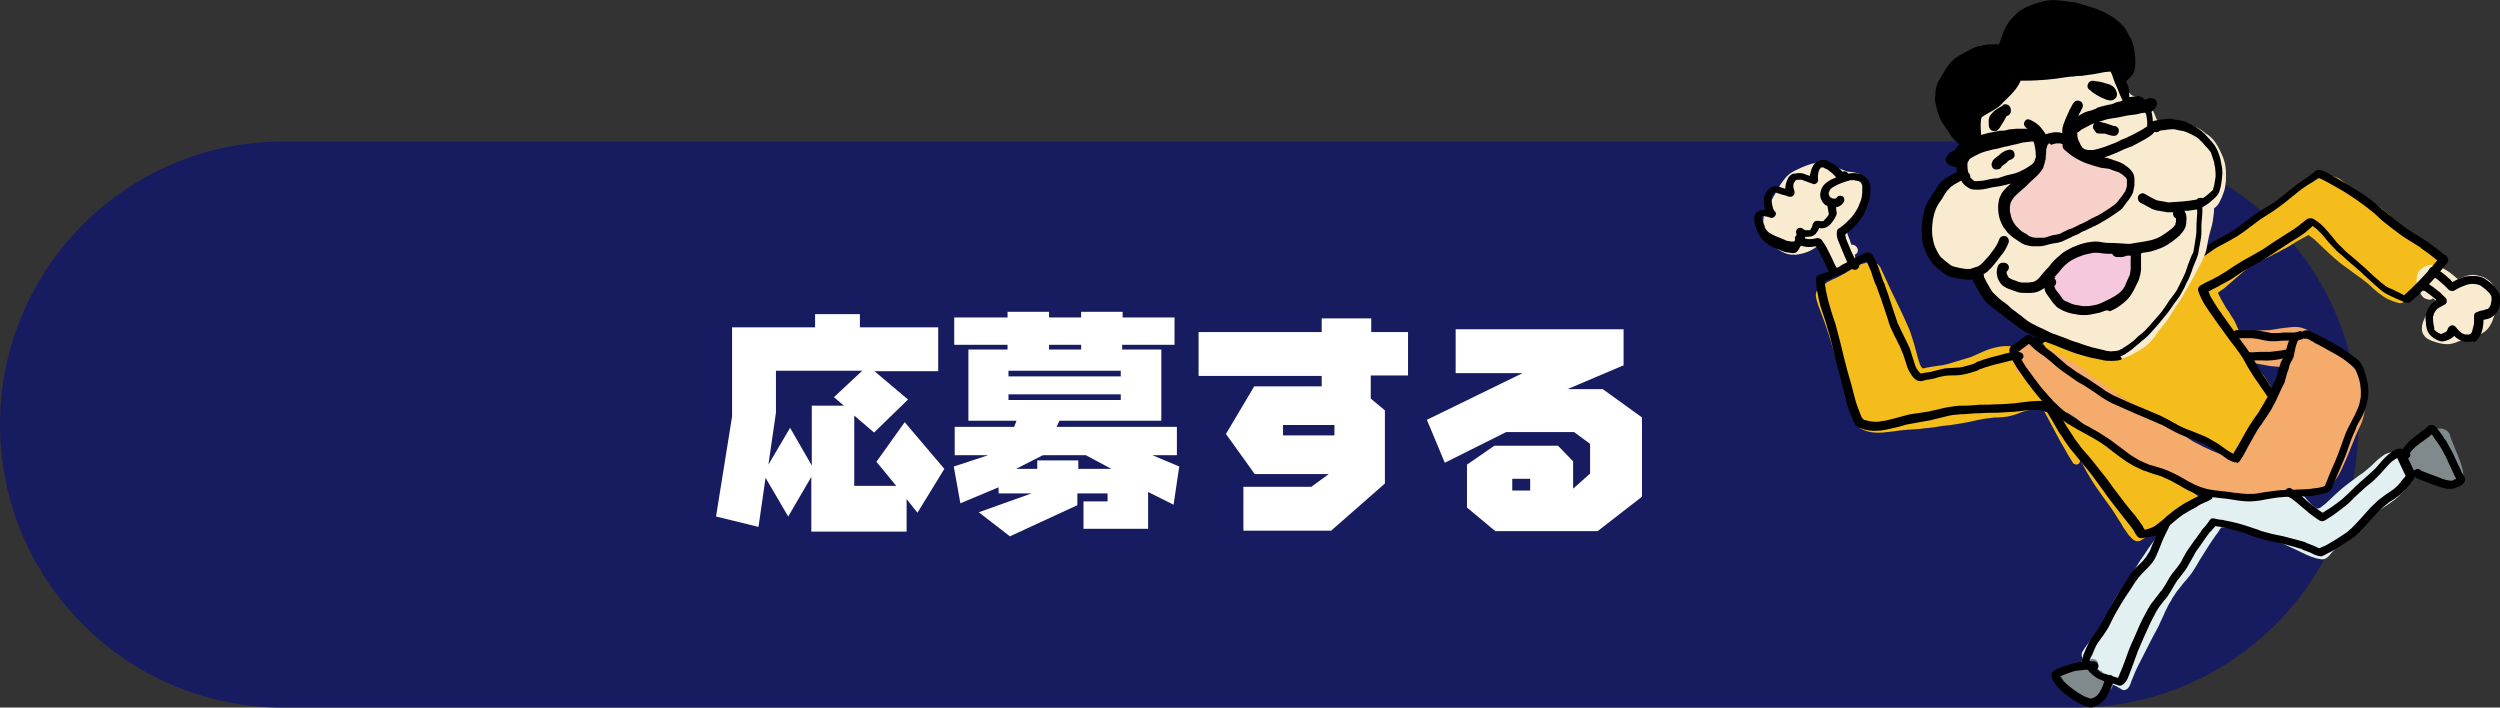 <?xml version="1.0" encoding="utf-8"?>
<!-- Generator: Adobe Illustrator 25.4.8, SVG Export Plug-In . SVG Version: 6.00 Build 0)  -->
<svg version="1.1" id="レイヤー_1" xmlns="http://www.w3.org/2000/svg" xmlns:xlink="http://www.w3.org/1999/xlink" x="0px"
	 y="0px" width="530px" height="150px" viewBox="0 0 530 150" style="enable-background:new 0 0 530 150;" xml:space="preserve">
<rect x="0" y="0" width="530" height="150" fill="#333333" stroke="none"/>
<style type="text/css">
	.st0{fill:#171C61;}
	.st1{fill:#FFFFFF;}
	.st2{fill:#F4BD1B;}
	.st3{fill:#E3F0F2;}
	.st4{fill:#808A8D;}
	.st5{fill:#F4AB6C;}
	.st6{fill:#F9EBCF;}
	.st7{fill:#F8D0CA;}
	.st8{fill:#F6C8DD;}
</style>
<g>
	<path class="st0" d="M440,30H60C26.9,30,0,56.9,0,90v0c0,33.1,26.9,60,60,60h380c33.1,0,60-26.9,60-60v0C500,56.9,473.1,30,440,30z
		"/>
	<g>
		<g>
			<path class="st1" d="M182.3,69.4h16.6v9.3h-13.5l7.1,6l-7.2,7l-4.2-3.6V103h8.9l-4.2-5.1l6-8.4l8.4,9.9l-5.7,9.3l-2.3-2.9v6.9
				h-20.2v-11.6l-4.9,8.4l-4.8-8.2l-1.5,10.4l-9-2.2l3.4-21.2V69.4h17.6v-2.8h9.5V69.4z M164.5,78.6v8.9l-1.6,11l4.6-7.8l4.6,8V86
				h6.8l-2.1-1.8l6-5.6H164.5z"/>
			<path class="st1" d="M248.9,73.1h-11v1h8.3v15.1h-21.6l-0.6,1.3h25.5v6h-5.2l5.7,2.4l-1.2,8.1l-5.4-2.7v7.8h-13.7v-5.8h5.1v-1.7
				h-6.4v2.5l-14.3,6.6l-6.6-5.1l11.2-4h-7v-1.3l-8.1,3.4l-1.4-7.8l7.3-2.4h-7.1v-6H215l0.5-1.3h-10.2V74.1h8.3v-1h-11.3v-5.8h11.3
				v-1.2h8.8v1.2h6.8v-1.2h8.8v1.2h11V73.1z M237.6,78.6h-23.8v1.2h23.8V78.6z M237.6,83.6h-23.8v1.2h23.8V83.6z M221.1,96.5
				l-5.7,2.9h4.5v-1.8h8.7v1.8h7l-5.4-2.9H221.1z M222.4,73.1v1h6.8v-1H222.4z"/>
			<path class="st1" d="M298.4,79.6h-7.8v4.9l3,2.5v15.5l-11.4,10h-18.6v-9.3H278l3.7-2.7H266l-6.1-8.5l6-10.1h14.3v-2.2h-26.1v-9.3
				h26.1v-2.9h10.5v2.9h7.8V79.6z M282.9,90.1H272v2.2h10.9V90.1z"/>
			<path class="st1" d="M344.3,77.4l-12,5.1h7.5l8.3,6v16.8l-9.4,7.3H317l-6-5v-9.1l5.8-4h13.5l3.2,3.3v5.8l3.6-3.2v-6.3l-3.4-2.5
				h-14.4l-13,6.5l-3.8-9.1l20.3-9.9h-14.2v-9.3h35.6V77.4z M324.4,101.5h-3.8v2.5h3.8V101.5z"/>
		</g>
	</g>
	<g>
		<g>
			<path class="st2" d="M437,89.8c0,0-0.1-0.1-0.1-0.1c-0.2-0.2-0.4-0.3-0.6-0.5c0.2,0.3,0.3,0.7,0.5,1c1,2,2.2,4,3.3,5.9
				c-0.2-0.4-0.4-0.7-0.5-1.1c-0.7-1.5-1.5-3-2.2-4.5C437.2,90.3,437.1,90.1,437,89.8z M466.2,105.7c0.1,0.2,0.2,0.3,0.2,0.5
				c-0.1,0.1-0.2,0.1-0.3,0.2c-0.5,0.3-1,0.6-1.5,0.9c-0.5,0.3-1.1,0.6-1.6,1c-0.3,0.2-0.5,0.4-0.8,0.6c-0.4,0.2-0.8,0.4-1.1,0.5
				c-0.2-0.1-0.5-0.2-0.7-0.1c-0.1,0-0.2,0.1-0.3,0.2c-0.1,0.1-0.2,0.2-0.4,0.3c-0.2,0.2-0.3,0.4-0.4,0.6c0,0-0.1,0-0.1,0.1
				c-0.3-0.1-0.6-0.1-0.8,0.1c-0.2,0.1-0.3,0.4-0.3,0.6c-0.5,0.3-1,0.7-1.4,1.1c-0.5,0.4-1,0.8-1.4,1.2c-0.2,0.2-0.4,0.3-0.6,0.5
				c-0.3,0.2-0.6,0.4-0.9,0.6c-0.1,0.1-0.2,0.1-0.3,0.1c-0.4,0.1-0.8,0-1.1-0.2c-0.2-0.1-0.4-0.3-0.6-0.5c-0.4-0.4-0.8-0.9-1.1-1.4
				c-0.4-0.5-0.7-1-1-1.6c-0.7-1-1.3-2.1-2-3.1c0,0,0,0,0,0l0,0c0,0,0,0,0,0c-1.4-2-2.9-3.9-4.2-6c-0.7-1.1-1.4-2.3-2-3.5
				c-0.2-0.3-0.3-0.6-0.5-0.8c0,0.2-0.1,0.5-0.3,0.7c-0.4,0.3-0.9,0.2-1.2-0.1c-0.3-0.5-0.6-1-0.9-1.5c-0.3-0.4-0.5-0.9-0.8-1.4
				c-0.6-1-1.2-2-1.7-3c-0.5-1-1.1-2-1.6-3c-0.5-0.9-1-1.9-1.5-2.8c-0.2,0-0.5,0.1-0.7,0.1c-0.7,0.1-1.3,0.2-2,0.3
				c-0.6,0.1-1.2,0.3-1.8,0.5c-0.9,0.4-1.9,0.7-2.9,0.9c-0.7,0.1-1.4,0.2-2.1,0.2c-0.5,0-0.9,0-1.4,0.1c-0.5,0.1-1.1,0.1-1.6,0.2
				c-0.5,0.1-1,0.2-1.5,0.3c-1.2,0.3-2.3,0.5-3.5,0.7c-1.2,0.2-2.5,0.4-3.7,0.5c-1.3,0.2-2.5,0.4-3.8,0.5c-1.2,0.2-2.4,0.2-3.6,0.3
				c-1.1,0.1-2.2,0.2-3.4,0.4c-0.6,0.1-1.3,0.1-1.9,0.2c-1.3,0.1-2.7,0-3.9-0.5c-0.5-0.2-1.1-0.5-1.4-1c-0.2-0.3-0.2-0.6-0.3-0.9
				c-0.2-0.6-0.3-1.1-0.4-1.7c-0.3-1.1-0.6-2.2-0.9-3.3c0,0,0,0,0,0c0-0.1-0.1-0.2-0.1-0.3c0-0.1-0.1-0.2-0.1-0.3c0,0,0,0,0,0
				c0-0.1-0.1-0.1-0.1-0.2c-0.3-0.8-0.7-1.6-1-2.4c-0.1-0.2-0.1-0.3-0.2-0.5c-0.7-2.1-1.4-4.3-2-6.4c-0.6-2.1-1.3-4.2-2-6.2
				c-0.3-0.8-0.6-1.6-0.9-2.4c-0.3-0.7-0.5-1.4-0.7-2.1c-0.1-0.4-0.2-0.9-0.1-1.3c0-0.4,0.3-0.7,0.5-0.9c0.6-0.5,1.2-1,1.9-1.5
				c0.4-0.2,0.8-0.4,1.2-0.6c0.4-0.2,0.7-0.3,1.1-0.5c1-0.5,2-1.1,3-1.7c0.9-0.6,1.9-1.1,3-1.3c0.6-0.1,1.2-0.2,1.8,0
				c0.2,0.1,0.4,0.2,0.6,0.3c0.2,0.2,0.3,0.4,0.5,0.6c1,2.1,1.9,4.2,2.9,6.2c1,2.1,2.1,4.3,3,6.4c0.5,1.1,0.8,2.2,1.2,3.4
				c0.4,1.3,0.7,2.7,1.1,4c0.1,0.2,0.2,0.4,0.2,0.6c0.1,0.1,0.1,0.3,0.2,0.4c0.1,0.1,0.2,0.3,0.3,0.4c0,0,0.1,0.1,0.1,0.1
				c0.7-0.1,1.4-0.3,2.2-0.4c0.7-0.1,1.4-0.2,2.1-0.3c1-0.2,1.9-0.5,2.9-0.8c1-0.3,2-0.6,3-0.9c0.9-0.4,1.8-0.8,2.7-1.2
				c0.9-0.4,1.9-0.7,2.8-0.9c0.9-0.2,1.9-0.3,2.9-0.2c0.4,0,0.7,0,1.1,0.2c0.2,0.1,0.4,0.2,0.6,0.3c0.1,0.1,0.2,0.2,0.3,0.4
				c0.3,0.4,0.5,0.8,0.7,1.2c0,0,0,0,0,0c0.1,0.2,0.2,0.3,0.3,0.5c0,0,0,0,0,0c0,0,0,0.1,0,0.1c0.4,0.8,0.9,1.7,1.4,2.5
				c0.5,0.8,1.1,1.6,1.6,2.5c0.5,0.8,1,1.7,1.5,2.5c0.3,0.4,0.5,0.9,0.8,1.3c0.2,0.4,0.4,0.8,0.6,1.1c0,0,0.1,0.1,0.1,0.1
				c0.2,0.2,0.3,0.3,0.5,0.5c0.2,0.1,0.3,0.3,0.5,0.4c0-0.4,0.2-0.7,0.6-0.8c0.4-0.2,1,0,1.1,0.4c0.1,0.2,0.1,0.3,0.1,0.5
				c0.3,0.6,0.6,1.3,0.9,1.9c0.6,0.5,1.2,0.9,1.9,1.4c0.4,0.2,0.7,0.4,1.1,0.6c1.1,0.5,2.3,1,3.3,1.6c0.6,0.3,1.1,0.7,1.7,1
				c0.5,0.3,1.1,0.6,1.6,0.9c0.8,0.4,1.6,0.7,2.3,1.1c0.8,0.4,1.6,0.9,2.4,1.4c0.7,0.5,1.4,1,2.1,1.6c0.7,0.5,1.4,1,2.1,1.5
				c0.4,0.2,0.7,0.5,1.1,0.7c0.4,0.2,0.7,0.4,1.1,0.6c0.6,0.3,1.1,0.5,1.7,0.8c0.6,0.3,1.1,0.6,1.6,0.9c0.5,0.3,1,0.6,1.5,0.9
				c0.3,0.2,0.5,0.4,0.8,0.6c0.3,0.2,0.6,0.4,0.8,0.6C465.8,105.2,466,105.4,466.2,105.7z"/>
			<path class="st2" d="M516.2,54.6c0.3,0.3,0.7,0.6,0.8,1.1c0.1,0.4-0.1,0.7-0.3,1c-0.4,0.4-0.7,0.8-1.1,1.2
				c-0.9,0.8-1.7,1.6-2.6,2.4c-0.5,0.4-0.9,0.8-1.3,1.3c-0.4,0.4-0.7,0.7-1,1.1c0,0,0,0,0,0c0,0,0,0,0,0c0,0,0,0,0,0c0,0,0,0,0,0
				c-0.2,0.3-0.5,0.6-0.7,0.9c-0.2,0.3-0.5,0.5-0.8,0.6c-0.3,0.1-0.5,0.1-0.8,0c-0.8-0.2-1.5-0.5-2.2-0.8c-0.8-0.4-1.4-0.9-2.1-1.4
				c-0.7-0.6-1.3-1.1-1.9-1.7c-0.5-0.4-1-0.8-1.5-1.2c-0.4-0.3-0.9-0.6-1.4-1c-1-0.7-2-1.5-3-2.2c-1.9-1.5-3.7-3.3-5.5-5
				c0,0,0-0.1-0.1-0.1c-0.4-0.3-0.8-0.6-1.2-0.9c0,0-0.1,0-0.1-0.1c0,0,0,0,0,0c-0.8,0.5-1.7,0.9-2.5,1.4c-1,0.6-2,1.3-3.1,1.8
				c-0.3,0.2-0.6,0.3-0.9,0.5c-0.1,0-0.1,0.1-0.2,0.1c-0.1,0-0.1,0.1-0.2,0.1c0,0,0,0,0,0c0,0,0,0-0.1,0c-0.1,0.1-0.2,0.1-0.3,0.2
				c0,0,0,0-0.1,0c0,0-0.1,0-0.1,0.1c0,0-0.1,0-0.1,0.1c0,0,0,0,0,0c0,0-0.1,0-0.1,0c0,0,0,0,0,0c-0.7,0.4-1.5,0.7-2.2,1.1
				c-0.5,0.3-1,0.5-1.5,0.8c-0.5,0.3-1.1,0.6-1.6,1c-0.3,0.2-0.5,0.4-0.8,0.6c-0.2,0.2-0.5,0.4-0.7,0.6c-0.5,0.4-0.9,0.8-1.4,1.2
				c-0.5,0.5-1.1,0.9-1.6,1.4c-0.5,0.5-1.2,0.8-1.7,1.3c0,0,0,0,0,0c0,0,0,0,0,0c0.2,0.4,0.4,0.8,0.6,1.2c0.4,0.7,0.8,1.4,1.2,2.1
				c0.2,0.3,0.5,0.6,0.7,1c0.2,0.4,0.4,0.7,0.7,1.1c0.5,0.8,0.8,1.6,1.2,2.5c0.4,0.8,0.7,1.6,1.1,2.4c0.3,0.7,0.7,1.5,1,2.2
				c0.4,0.7,0.8,1.4,1.2,2.2c0.4,0.7,0.9,1.4,1.3,2c0,0,0,0,0,0c0.1,0.1,0.1,0.2,0.2,0.3c0,0,0,0.1,0.1,0.1c0.1,0.1,0.1,0.2,0.2,0.2
				c0.1,0.1,0.1,0.2,0.2,0.2c0.5,0.8,1,1.5,1.5,2.3c0.2,0.4,0.4,0.8,0.6,1.3c0.3,0.5,0.5,1.2,0.4,1.8c-0.1,0.4-0.2,0.9-0.4,1.3
				c-0.2,0.4-0.3,0.8-0.5,1.2c-0.2,0.4-0.5,0.8-0.8,1.2c-0.3,0.3-0.6,0.7-0.9,1c-0.7,0.9-1.5,1.8-2.1,2.8c-0.5,0.8-1,1.7-1.4,2.5
				c-0.3,0.5-0.6,1-1,1.4c-0.1,0.2-0.3,0.3-0.5,0.4c-0.2,0.1-0.5,0.2-0.7,0.1c-0.4,0-0.7-0.3-1.1-0.4c-0.8-0.4-1.6-0.8-2.4-1.2
				c-0.8-0.5-1.6-1.1-2.4-1.6c0,0,0,0,0,0c-1.6-1-3.3-1.9-4.9-2.7c-1.7-0.9-3.3-1.8-5-2.7c-0.5-0.2-1.1-0.5-1.6-0.7
				c-0.6-0.2-1.1-0.5-1.7-0.7c-1.1-0.5-2.3-1-3.3-1.6c-0.5-0.3-1.1-0.6-1.6-0.9c-0.5-0.3-1-0.7-1.6-1c-1.1-0.7-2.2-1.4-3.3-2
				c-1.1-0.6-2.2-1.1-3.3-1.7c-1.1-0.6-2.2-1.2-3.2-1.9c-0.9-0.6-1.7-1.2-2.5-1.8c-0.2,0.3-0.7,0.5-1,0.3c-0.2-0.1-0.3-0.2-0.5-0.3
				c-0.2-0.2-0.4-0.5-0.5-0.8c-0.1-0.2-0.2-0.5-0.3-0.7c-0.1-0.3-0.2-0.6-0.3-1c-0.1-0.1-0.2-0.3-0.3-0.4c-0.3-0.4-0.6-1-0.6-1.5
				c0.1-0.5,0.4-0.9,0.9-0.9c0.2,0,0.3,0,0.4,0.1c0,0,0.1-0.1,0.1-0.1c0.2-0.2,0.5-0.4,0.7-0.5c0.4-0.3,0.9-0.6,1.4-0.9
				c0.5-0.3,1-0.5,1.5-0.7c0.5-0.2,1-0.4,1.5-0.6c0.9-0.4,1.9-0.7,2.8-1c0.3-0.1,0.5-0.2,0.8-0.3c0.4-0.2,0.7-0.4,1.1-0.6
				c0,0,0,0,0,0c0.9-0.7,1.8-1.3,2.8-1.9c1-0.5,2.1-0.8,3.1-1.3c1.2-0.7,2.4-1.4,3.7-2c0.6-0.3,1.2-0.6,1.7-0.8c0.7-0.3,1.4-0.7,2-1
				c1.4-0.7,2.8-1.5,4.2-2.3c0.8-0.4,1.5-0.8,2.3-1.3c0.7-0.4,1.4-0.9,2.1-1.3c0.5-0.4,1.1-0.8,1.6-1.1c0.6-0.4,1.2-0.8,1.7-1.2
				c0.3-0.2,0.6-0.3,0.9-0.5c0.3-0.2,0.6-0.3,0.9-0.5c0.4-0.2,0.8-0.4,1.2-0.6c0.3-0.1,0.5-0.2,0.8-0.4c0.6-0.3,1.1-0.6,1.7-0.9
				c0.6-0.3,1.1-0.7,1.7-1c2.1-1.4,4-3,6.1-4.5c1-0.7,2-1.4,3-2c1.1-0.6,2.2-1.3,3.3-1.9c0.7-0.5,1.5-0.9,2.2-1.4
				c0.7-0.4,1.5-0.8,2.4-0.9c0.3,0,0.5,0,0.8,0c0.2,0,0.4,0,0.6,0.1c1.2,0.3,2,1,2.9,1.8c0.3,0.2,0.6,0.5,0.9,0.7
				c0.3,0.3,0.7,0.5,1,0.8c0.5,0.3,0.9,0.6,1.4,0.9c0.6,0.3,1.1,0.6,1.6,0.9c0.5,0.3,1,0.7,1.5,1c0.5,0.4,1.1,0.8,1.6,1.3
				c0.2,0.2,0.4,0.4,0.6,0.5c0.2,0.2,0.4,0.4,0.6,0.6c0.4,0.4,0.9,0.8,1.3,1.3c0.9,0.9,1.8,1.8,2.7,2.7c0.9,0.9,1.8,1.8,2.8,2.6
				C514.4,53,515.3,53.8,516.2,54.6z"/>
			<path class="st3" d="M509.2,97.1c0.5,0.7,0.9,1.5,1.2,2.3c0.2,0.5,0.4,1.1,0.5,1.7c0.1,0.3,0,0.7-0.2,1c0,0.1-0.1,0.1-0.2,0.2
				c0,0-0.1,0.1-0.1,0.1c-0.1,0.1-0.1,0.2-0.2,0.3c-0.1,0.2-0.2,0.4-0.3,0.5c-0.1,0.2-0.2,0.5-0.3,0.7c-0.1,0.3-0.3,0.5-0.5,0.7
				c-0.4,0.5-0.9,0.9-1.4,1.3c-1,0.8-2.1,1.5-3.2,2.2c-0.6,0.4-1.1,0.8-1.6,1.2c-0.6,0.5-1.2,1-1.8,1.6c-0.7,0.6-1.4,1.2-2,1.9
				c-0.3,0.3-0.7,0.6-1,0.9c-0.8,0.7-1.7,1.4-2.5,2.1c-0.3,0.3-0.5,0.5-0.8,0.8c-0.2,0.2-0.4,0.5-0.6,0.7c-0.4,0.5-0.8,1-1.4,1.2
				c-0.3,0.1-0.7,0.1-1,0c-0.3,0-0.6-0.1-1-0.2c-1.3-0.4-2.5-1-3.7-1.6c-0.8-0.4-1.6-0.7-2.4-1.1c-0.8-0.4-1.7-0.7-2.5-1
				c-1.7-0.6-3.4-1.2-5.1-1.8c-0.9-0.3-1.9-0.6-2.8-0.8c-0.6-0.1-1.1-0.2-1.7-0.2c-0.5,0-0.9,0-1.4,0c-0.1,0-0.2,0-0.3,0
				c-0.1,0.2-0.3,0.4-0.4,0.6c-0.2,0.3-0.4,0.7-0.7,1c-0.4,0.6-0.9,1.3-1.3,1.9c-0.6,0.9-1.1,1.8-1.7,2.7c-0.6,0.9-1.1,1.9-1.7,2.8
				c-0.3,0.5-0.6,0.9-1,1.4c-0.4,0.5-0.8,1-1.2,1.4c-0.3,0.4-0.7,0.9-1,1.3c-0.4,0.4-0.7,0.9-1,1.4c-0.2,0.3-0.4,0.5-0.5,0.8
				c-0.2,0.3-0.3,0.6-0.5,0.8c-0.3,0.6-0.6,1.2-0.9,1.8c-0.4,1-0.9,1.9-1.3,2.9c-0.5,0.9-1,1.9-1.5,2.8c-1,2-2,3.9-3,5.9
				c-0.4,0.8-0.7,1.5-1,2.3c-0.1,0.2-0.2,0.5-0.3,0.7c-0.2,0.5-0.3,1-0.6,1.4c-0.2,0.2-0.3,0.4-0.6,0.5c-0.1,0-0.2,0.1-0.3,0.1
				c-0.2,0-0.4,0-0.5-0.1c-0.2-0.1-0.3-0.2-0.5-0.3c-0.1-0.1-0.1-0.1-0.2-0.1c-0.1-0.1-0.2-0.1-0.3-0.2c-1-0.5-2-0.9-3-1.5
				c-0.3-0.2-0.7-0.4-1-0.6c-0.7-0.5-1.3-1-1.8-1.5c-0.5-0.5-1-1.1-1.4-1.8c-0.2-0.3-0.3-0.6-0.3-0.9c-0.1-0.3-0.1-0.7,0-1
				c0.3-0.5,0.6-1,1-1.5c0.3-0.4,0.6-0.8,0.9-1.2c0.7-0.9,1.3-1.9,2-2.8c0.5-0.8,0.9-1.6,1.3-2.4c0.4-0.9,0.9-1.7,1.3-2.6
				c0.4-0.8,0.9-1.6,1.4-2.3c0.6-0.8,1.2-1.6,1.8-2.5c0,0,0,0,0,0.1c0.5-0.8,1-1.6,1.5-2.4c0.5-0.8,0.9-1.6,1.5-2.4
				c0.6-0.8,1.1-1.7,1.7-2.5c0.6-0.8,1.1-1.6,1.7-2.4c0.3-0.4,0.6-0.9,0.9-1.3c0,0-0.1-0.1-0.1-0.1c-0.1-0.2-0.2-0.4-0.2-0.6
				c0-0.2,0.1-0.4,0.3-0.6c0.2-0.2,0.5-0.2,0.8-0.1c0,0,0,0,0.1,0c0,0,0-0.1,0.1-0.1c0.1-0.2,0.3-0.4,0.4-0.6
				c0.1-0.1,0.2-0.2,0.4-0.3c0.1-0.1,0.2-0.1,0.3-0.2c0.2-0.1,0.5,0,0.7,0.1c0.1,0,0.2,0.1,0.2,0.2c0.1,0,0.1-0.1,0.2-0.1
				c0.2-0.2,0.5-0.4,0.7-0.6c0.3-0.2,0.5-0.4,0.8-0.6c0.5-0.4,1-0.7,1.6-1c0.5-0.3,1-0.6,1.5-0.9c0.1-0.1,0.2-0.1,0.3-0.2
				c0.4-0.3,0.8-0.5,1.3-0.8c0.5-0.3,1-0.5,1.6-0.6c0.5-0.1,1-0.1,1.5-0.1c0.4,0,0.9,0,1.3-0.1c1.5-0.1,3.1-0.5,4.6-0.6
				c1.6-0.2,3.1-0.1,4.7-0.2c0.7-0.1,1.4-0.2,2.1-0.3c0.7-0.1,1.4-0.3,2.1-0.4c0.3,0,0.6-0.1,0.9,0c0.3,0.1,0.5,0.2,0.7,0.5
				c0.2,0.2,0.4,0.5,0.6,0.7c0.5,0.6,0.9,1.1,1.4,1.7c0.3,0.3,0.6,0.6,0.9,0.9c0.2,0.1,0.3,0.3,0.5,0.4c0.1,0.1,0.3,0.2,0.4,0.3
				c0,0,0.1,0,0.1,0c0,0,0,0,0,0c0,0,0,0,0,0c0,0,0.1,0,0.1,0c0.1,0,0.1,0,0.2,0c0.1,0,0.2-0.1,0.3-0.1c0.2-0.1,0.3-0.2,0.4-0.3
				c0.3-0.2,0.5-0.4,0.8-0.6c1.4-1.3,2.7-2.6,4.2-3.8c0.8-0.6,1.6-1.2,2.4-1.8c0.4-0.3,0.8-0.6,1.3-0.9c0.4-0.3,0.7-0.6,1.1-0.9
				c0.3-0.3,0.6-0.5,0.9-0.8c0.6-0.6,1.2-1.2,1.9-1.7c0.4-0.3,0.9-0.7,1.4-0.8c0.5-0.2,1-0.3,1.5-0.1c0.2,0.1,0.5,0.2,0.7,0.3
				c0.2,0.1,0.4,0.3,0.5,0.5C508.9,96.6,509,96.8,509.2,97.1z"/>
			<path class="st4" d="M519.1,91.7c0.2,0.2,0.3,0.4,0.3,0.7c0.1,0.3,0.2,0.5,0.3,0.8c0.2,0.5,0.4,1,0.6,1.5
				c0.5,1.1,0.9,2.2,1.3,3.3c0.2,0.6,0.4,1.1,0.5,1.7c0.1,0.5,0.2,1,0,1.5c-0.1,0.3-0.4,0.5-0.7,0.7c-0.1,0-0.2,0.1-0.3,0.1
				c-0.9,0.2-1.9-0.1-2.8-0.3c-0.8-0.1-1.6-0.2-2.4-0.3c-0.5,0-0.9-0.1-1.4-0.1c-0.5-0.1-1-0.3-1.4-0.5c-0.4-0.2-0.7-0.4-1-0.7
				c-0.3-0.2-0.6-0.5-0.9-0.8c-0.1-0.1-0.2-0.2-0.2-0.3c-0.4-0.1-0.7-0.3-0.8-0.7c-0.1-0.3-0.3-0.5-0.4-0.8
				c-0.2-0.4-0.3-0.9-0.2-1.3c0.1-0.4,0.4-0.7,0.8-0.8c0-0.1,0.1-0.2,0.2-0.3c0.1-0.1,0.1-0.1,0.2-0.2c0.4-0.3,0.7-0.7,1.1-1
				c0.4-0.4,0.8-0.9,1.3-1.3c0.2-0.2,0.4-0.3,0.6-0.5c0.4-0.3,0.8-0.5,1.3-0.8c0.5-0.2,1-0.4,1.5-0.4c0.6-0.1,1.2-0.1,1.8,0.2
				C518.6,91.2,518.9,91.4,519.1,91.7z"/>
			<path class="st4" d="M447.4,144.3c0.3,0.2,0.5,0.7,0.5,1.1c-0.1,0.6-0.6,0.9-1,1.3c-0.4,0.4-0.8,0.8-1.2,1.2
				c-0.4,0.4-0.8,0.8-1.2,1.2c-0.2,0.2-0.4,0.3-0.6,0.4c-0.1,0-0.2,0.1-0.3,0.1c-0.6,0.2-1.2-0.1-1.7-0.4c-0.5-0.3-1-0.6-1.5-1
				c-1-0.7-1.9-1.5-2.7-2.4c-0.4-0.4-0.7-0.9-1-1.3c-0.3-0.5-0.5-1-0.2-1.5c0.1-0.3,0.3-0.5,0.5-0.7c0.3-0.3,0.6-0.4,0.9-0.5
				c0.6-0.2,1.3-0.3,1.9-0.4c0.4-0.1,0.8-0.2,1.2-0.3c0-0.1,0-0.2,0-0.2c0-0.4,0.3-0.7,0.7-0.9c0.2-0.1,0.5-0.1,0.7-0.1
				c0.1,0,0.1,0,0.2,0c0.3-0.1,0.6-0.1,0.8-0.2c0.6-0.1,1.2,0.2,1.4,0.8c0.1,0.4,0,0.8-0.3,1.1c0.2,0.1,0.4,0.3,0.6,0.5
				c0.5,0.1,0.9,0.5,0.9,1.1c0,0.2,0,0.3-0.1,0.5c0,0,0.1,0,0.1,0.1c0,0,0,0,0,0c0,0,0.1,0.1,0.1,0.1c0,0,0.1,0,0.1,0.1
				c0.2,0.1,0.4,0.3,0.6,0.4c0,0,0,0-0.1,0c0,0,0.1,0,0.1,0.1l0,0C447.1,144.1,447.3,144.2,447.4,144.3z"/>
			<path class="st5" d="M500.8,80.2c0.4,0.6,0.6,1.4,0.6,2.1c0.1,0.6,0,1.2,0.1,1.7c0,0.6,0,1.2-0.1,1.8c0,0.6-0.1,1.3-0.2,1.9
				c-0.2,1-0.5,2-1,2.9c-0.5,1.1-1,2.2-1.4,3.3c-0.5,1.1-0.9,2.3-1.4,3.4c-0.3,0.6-0.5,1.2-0.8,1.8c-0.3,0.6-0.6,1.3-1,1.9
				c-0.3,0.5-0.6,0.9-0.9,1.4c-0.1,0.2-0.3,0.4-0.4,0.6c-0.2,0.3-0.4,0.6-0.7,0.8c-0.1,0.1-0.3,0.2-0.4,0.2
				c-0.2,0.1-0.4,0.2-0.7,0.2c-0.2,0.1-0.4,0.1-0.6,0.2c-0.5,0.1-0.9,0.2-1.4,0.3c-1,0.2-2.1,0.3-3.1,0.3c-1,0-2.1,0.1-3.1,0.1
				c-0.5,0-1,0.1-1.4,0.1c-0.6,0-1.1-0.1-1.7-0.1c-1.1-0.1-2.1-0.3-3.2-0.4c-0.5,0-1,0-1.5,0c-0.8,0.1-1.6,0-2.5,0
				c-0.9-0.1-1.8-0.2-2.7-0.3c-0.4,0-0.7-0.1-1.1-0.1c-0.4,0-0.9-0.1-1.3-0.2c-0.8-0.2-1.6-0.5-2.4-0.8c-1.1-0.3-2.2-0.6-3.4-0.9
				c-1.1-0.3-2.3-0.7-3.4-1.1c-1.1-0.4-2.3-0.8-3.3-1.5c-1-0.6-2-1.4-3-2.1c-1-0.7-2-1.3-3.1-1.9c-1.1-0.6-2.1-1.2-3.1-1.8
				c-2.1-1.3-4-2.8-5.9-4.4c-0.6-0.5-1.2-1-1.9-1.4c-0.5-0.3-0.9-0.6-1.4-0.9c-0.5-0.3-1-0.6-1.5-0.8c-0.7-0.4-1.4-0.7-2.1-1.2
				c-1.4-0.9-2.5-2.2-3.4-3.5c-0.6-0.9-1.2-1.9-1.8-2.8c-0.2,0.1-0.4,0.2-0.6,0.3c-0.6,0.1-1.2-0.4-1.3-1c-0.1-0.6-0.2-1.3-0.2-1.9
				c0-0.3,0-0.6,0.1-0.8c-0.2-0.3-0.3-0.7-0.3-1c0-0.5,0.3-0.8,0.7-1.1c0.1-0.1,0.3-0.1,0.4-0.1c0.1-0.1,0.1-0.2,0.2-0.3
				c0.2-0.2,0.4-0.4,0.7-0.5c0.3-0.1,0.6-0.1,0.9-0.1c0.3,0.1,0.6,0.1,0.9,0.2c0.6,0.2,1.1,0.4,1.7,0.6c0.2,0.1,0.3,0.1,0.5,0.2
				c0.4,0.1,0.9,0.3,1.3,0.4c0.4,0.2,0.8,0.4,1.2,0.6c0.8,0.5,1.6,0.9,2.4,1.4c0.4,0.2,0.9,0.5,1.3,0.7c0.4,0.2,0.8,0.4,1.2,0.6
				c0.8,0.5,1.6,1.2,2.3,1.8l0,0c0,0,0,0,0,0c0.6,0.5,1.2,1,1.8,1.4c0,0,0,0,0,0c0.8,0.5,1.6,1,2.3,1.5c0.8,0.6,1.5,1.2,2.3,1.8
				c0.3,0.2,0.7,0.4,1,0.6c0.4,0.2,0.7,0.4,1.1,0.6c0.6,0.3,1.2,0.6,1.9,0.9c0.6,0.4,1.2,0.8,1.8,1.2c0.5,0.4,1.1,0.8,1.6,1.3
				c0.5,0.4,1.1,0.8,1.7,1.2c1.5,0.9,3,1.7,4.5,2.6c0.8,0.5,1.5,0.9,2.2,1.4c0.8,0.4,1.5,0.8,2.3,1.2c1.2,0.6,2.4,1.1,3.7,1.6
				c0.5,0.2,0.9,0.3,1.4,0.4c0.1,0,0.2,0,0.3,0c0.2-0.1,0.4-0.3,0.5-0.5c0.8-0.7,1.5-1.5,2.2-2.3c0,0,0,0,0,0c0,0,0,0,0,0
				c0.9-1,1.7-2.1,2.5-3.2c0.4-0.5,0.9-1.1,1.3-1.6c0.4-0.5,0.7-1,1.1-1.5c0.5-0.8,1-1.6,1.4-2.5c0.4-0.8,0.7-1.6,1.1-2.4
				c0.4-0.9,0.9-1.8,1.2-2.7l0,0c0.1-0.2,0.1-0.4,0.2-0.5c0-0.2,0-0.3,0.1-0.5c0-0.1,0-0.1,0-0.2c0-0.1,0-0.3,0-0.4
				c0-0.1-0.1-0.2-0.1-0.4c0,0,0-0.1,0-0.1c0,0,0,0,0,0c-0.9-0.2-1.8-0.2-2.7-0.3c-1.1-0.2-2.2-0.4-3.3-0.6
				c-0.6-0.1-1.2-0.3-1.7-0.6c-0.5-0.3-0.9-0.6-1.3-1.1c-0.4-0.5-0.7-1-0.9-1.6c-0.1-0.4-0.3-0.9-0.3-1.4c0-0.5,0.1-1,0.5-1.4
				c0.3-0.3,0.7-0.4,1.1-0.5c0.5,0,1,0,1.4-0.1c0.7-0.1,1.3-0.2,2-0.2c0.7-0.1,1.4-0.1,2.1-0.1l0,0c1.2-0.1,2.3-0.4,3.5-0.5
				c0.6-0.1,1.2-0.1,1.8-0.2c0.6,0,1.2,0,1.8,0.2c1.1,0.3,2.1,0.9,3,1.6c0.9,0.7,1.8,1.4,2.7,2.1c1.9,1.6,3.8,3.1,5.4,4.9
				C499.9,79,500.4,79.5,500.8,80.2z"/>
			<path class="st6" d="M395.5,38.3c0.3,0.6,0.5,1.3,0.5,2c0,0.6-0.2,1.2-0.3,1.8c-0.2,0.8-0.5,1.5-0.9,2.2
				c-0.3,0.6-0.8,1.1-1.2,1.6c-0.7,0.9-1.4,1.8-2.1,2.7c0,0.1,0,0.1,0,0.2c0,0.1,0,0.3,0.1,0.4c0,0.2,0.1,0.4,0.1,0.5
				c0.3,0.7,0.5,1.4,0.8,2.2c0,0,0,0,0,0c0.6-0.1,1.1,0.3,1.3,0.8c0.2,0.6-0.1,1.1-0.6,1.3c0,0.1,0.1,0.3,0.1,0.4c0,0.3,0,0.7-0.1,1
				c-0.1,0.3-0.3,0.6-0.6,0.8c-0.1,0.1-0.2,0.1-0.3,0.2c-0.2,0.1-0.4,0.2-0.6,0.3c-0.3,0.1-0.6,0.2-0.9,0.3c-0.8,0.3-2,0.5-2.7-0.2
				c-0.2-0.2-0.3-0.5-0.4-0.7c-0.1-0.2-0.2-0.5-0.3-0.7c-0.5-1.1-1-2.1-1.4-3.2c0-0.1-0.1-0.3-0.1-0.4c-0.9,0.6-1.7,1.2-2.7,1.6
				c-0.8,0.3-1.6,0.5-2.5,0.6c-0.7,0-1.3,0-1.9-0.2c-0.6-0.2-1.2-0.5-1.8-0.9c-0.5-0.3-0.9-0.8-1.4-1.2c-0.2-0.2-0.4-0.4-0.6-0.6
				c-0.3-0.3-0.5-0.7-0.7-1.1c-0.3-0.6-0.5-1.4-0.5-2.1c0-0.8,0-1.6,0.2-2.4c0.1-0.4,0.3-0.7,0.5-1.1c0.1-0.3,0.3-0.5,0.4-0.8
				c0.3-0.5,0.5-1,0.8-1.4c0.6-1,1.1-2,1.7-3c0.4-0.6,0.8-1.1,1.2-1.6c0.7-0.8,1.6-1.3,2.5-1.7c1.2-0.6,2.5-1.1,3.9-1.4
				c1-0.2,2-0.1,2.9,0.3c0.4,0.2,0.8,0.4,1.2,0.5c0.8,0.4,1.5,0.7,2.3,1c0.2,0.1,0.3,0.1,0.5,0.1c0.6,0.1,1.2,0.1,1.8,0.3
				C394.4,36.8,395.1,37.5,395.5,38.3z"/>
			<path class="st6" d="M528.1,59.9c0.6,0.6,1,1.4,1.2,2.3c0.2,0.7,0.3,1.4,0.3,2.1c0,0.4-0.1,0.8-0.3,1.2c-0.1,0.3-0.2,0.5-0.3,0.8
				c-0.2,0.6-0.4,1.1-0.6,1.7c-0.1,0.3-0.3,0.7-0.5,1c-0.4,0.7-0.9,1.2-1.6,1.6c-0.1,0.1-0.3,0.2-0.4,0.2c-0.2,0.1-0.4,0.2-0.6,0.3
				c-0.3,0.1-0.5,0.2-0.8,0.3c-0.5,0.2-1,0.3-1.6,0.5c-0.5,0.1-1,0.2-1.5,0.4c-0.5,0.2-0.9,0.4-1.4,0.5c-0.7,0.2-1.4,0.2-2.1,0.1
				c-0.5-0.1-1.1-0.2-1.6-0.4c-0.4-0.1-0.7-0.2-1.1-0.4c-0.5-0.2-1-0.5-1.3-1c-0.6-0.7-0.5-1.8-0.3-2.6c0.2-0.5,0.4-1.1,0.7-1.6
				c0.3-0.6,0.7-1.2,1.2-1.7c0.3-0.3,0.7-0.6,1.1-0.9c0.1,0,0.1-0.1,0.2-0.1c-0.3-0.3-0.5-0.5-0.8-0.8c-0.1-0.1-0.2-0.1-0.2-0.2
				c-0.2,0.3-0.6,0.4-1,0.3c-0.4-0.1-0.8-0.2-1.1-0.5c-0.2-0.2-0.4-0.5-0.5-0.7c-0.3-0.5-0.5-1.1-0.7-1.7c-0.3-1.1-0.3-2.4,0.5-3.3
				c0.3-0.3,0.6-0.5,0.9-0.7c0.5-0.3,1.1-0.5,1.7-0.4c1.1,0.1,2.3,0.6,3.2,1.2c0.8,0.5,1.6,1.2,2.3,1.8c0.4-0.2,0.8-0.3,1.2-0.5
				c0.7-0.3,1.6-0.5,2.4-0.4c0.7,0.1,1.3,0.3,1.9,0.5C527.1,59.1,527.7,59.4,528.1,59.9z"/>
			<path d="M491.4,104.9c-0.8,0.2-1.6,0.3-2.4,0.3c-0.9,0.1-1.7,0.1-2.6,0.1c-0.9,0-1.8,0-2.7,0.1c0,0,0.1,0,0.1,0
				c-0.6,0-1.2,0.1-1.8,0.2c-0.6,0.1-1.2,0.2-1.8,0.3c-0.3,0.1-0.6,0.1-1,0.2c-0.8,0.1-1.6,0.2-2.4,0.2c-0.8,0-1.6-0.1-2.4-0.2
				c-1.2-0.2-2.4-0.4-3.7-0.5c-0.7-0.1-1.3-0.2-2-0.2c-1.6-0.2-3.1-0.6-4.5-1.3c-0.7-0.3-1.3-0.7-2-1.1c-0.6-0.3-1.2-0.7-1.8-1
				c0,0,0,0,0,0c-0.4-0.2-0.7-0.3-1-0.5c-0.2-0.1-0.4-0.1-0.5-0.2c-0.2-0.1-0.4-0.2-0.7-0.3c0,0,0.1,0,0.1,0c-1-0.3-2.1-0.6-3.1-1
				c-0.3-0.1-0.6-0.2-0.9-0.3c-0.6-0.3-1.3-0.6-1.9-0.9c-0.3-0.2-0.7-0.4-1-0.6c-0.3-0.2-0.6-0.3-0.8-0.5c-0.9-0.6-1.8-1.3-2.6-1.9
				c-0.5-0.4-1-0.7-1.4-1.1c-0.4-0.3-0.9-0.6-1.3-0.9c-0.5-0.3-1-0.6-1.5-0.9c-0.6-0.3-1.2-0.7-1.8-1c-1-0.5-2-1.1-3-1.7
				c-0.3-0.2-0.7-0.4-1-0.6c-0.2-0.2-0.4-0.3-0.7-0.5c-0.3-0.2-0.5-0.4-0.8-0.6c-0.3-0.2-0.5-0.5-0.8-0.7c-0.2-0.2-0.4-0.3-0.6-0.5
				c-0.3-0.3-0.6-0.6-0.8-0.8c-0.5-0.4-0.9-0.9-1.3-1.4c-0.7-0.8-1.4-1.6-2-2.4c-0.7-0.9-1.4-1.8-2-2.7c-0.3-0.4-0.6-0.9-0.9-1.3
				c-0.3-0.4-0.6-0.8-0.8-1.2c-0.5-0.8-1-1.7-1.2-2.6c-0.1-0.4-0.2-1,0.1-1.3c0.1-0.2,0.2-0.3,0.4-0.4c0.1-0.1,0.3-0.1,0.4-0.1
				c0.5-0.1,0.9,0.1,1.1,0.6c0.1,0.3,0,0.7-0.3,0.9c0,0,0,0.1,0,0.1c0.1,0.3,0.3,0.7,0.4,1c0,0,0-0.1,0-0.1c0.4,0.8,0.9,1.5,1.3,2.2
				c0.8,1,1.5,2.1,2.3,3.1c0.7,1,1.5,1.9,2.3,2.8c0.3,0.4,0.7,0.7,1,1.1c0.2,0.3,0.5,0.5,0.8,0.8c0.3,0.3,0.5,0.5,0.8,0.8
				c0.4,0.3,0.7,0.6,1.1,0.9c0,0-0.1,0-0.1-0.1c0.4,0.3,0.8,0.6,1.3,1c0,0,0,0,0,0c0.5,0.3,0.9,0.6,1.4,0.9c0.6,0.3,1.1,0.7,1.7,1
				c0.6,0.3,1.2,0.6,1.8,1c0.5,0.3,1,0.5,1.4,0.8c0.6,0.4,1.1,0.7,1.7,1.1c0.5,0.3,1,0.7,1.5,1.1c1,0.7,2,1.5,3.1,2.3
				c0.1,0.1,0.2,0.1,0.3,0.2c0,0,0,0,0,0c0.3,0.2,0.5,0.3,0.8,0.5c0.5,0.3,1,0.6,1.5,0.8c0,0,0,0,0,0c0.5,0.2,0.9,0.4,1.4,0.6
				c0.3,0.1,0.7,0.2,1,0.3c1.4,0.4,2.8,0.8,4.1,1.5c0.7,0.3,1.4,0.7,2.1,1.1c0.8,0.5,1.6,0.9,2.4,1.3c0,0,0,0,0,0
				c0.5,0.2,0.9,0.4,1.4,0.6c0.5,0.1,0.9,0.3,1.4,0.4c0,0-0.1,0-0.1,0c0,0,0.1,0,0.1,0c0,0,0,0,0,0c0,0,0,0,0,0
				c1.5,0.3,3,0.4,4.6,0.6c0.6,0.1,1.1,0.2,1.7,0.2c0.6,0.1,1.3,0.2,1.9,0.2c0.5,0,1,0,1.6,0c0,0,0,0,0,0c0,0,0,0,0,0
				c0,0,0.1,0,0.1,0c0,0,0,0-0.1,0c1.1-0.1,2.2-0.4,3.4-0.5c0.9-0.1,1.8-0.3,2.8-0.3c0.9,0,1.8,0,2.7-0.1c0.9,0,1.7-0.1,2.6-0.1
				c0.8-0.1,1.5-0.2,2.3-0.3c0.3-0.1,0.5-0.1,0.8-0.2c0.2-0.1,0.4-0.1,0.5-0.2c0,0,0,0,0-0.1c0.3-0.6,0.5-1.2,0.7-1.7
				c0.2-0.6,0.5-1.1,0.7-1.7c0.5-1.1,1-2.2,1.4-3.3c0.4-1.2,0.9-2.4,1.3-3.6c0.4-1.2,1-2.3,1.6-3.4c0.2-0.5,0.5-0.9,0.7-1.4
				c0.2-0.5,0.5-1,0.7-1.6c0.2-0.5,0.3-1,0.4-1.6c0,0,0,0,0,0.1c0,0,0,0,0-0.1c0,0,0,0,0,0c0,0,0,0,0,0c0.1-0.3,0.1-0.7,0.1-1
				c0-0.3,0-0.6,0-0.9c0,0,0,0,0,0c-0.1-0.7-0.1-1.3-0.3-2c-0.1-0.3-0.2-0.6-0.3-1c-0.2-0.6-0.5-1.2-0.7-1.8c0,0,0,0.1,0,0.1
				c0,0-0.1-0.1-0.1-0.1c0,0-0.1-0.1-0.1-0.1c0,0,0,0,0,0c0,0,0,0,0,0c0,0,0,0,0,0c-0.7-0.6-1.5-1.1-2.2-1.7c0,0,0.1,0,0.1,0.1
				c-1-0.7-2.1-1.3-3.2-1.9c-1.1-0.6-2.1-1.2-3.2-1.7c0,0,0.1,0,0.1,0c0,0-0.1,0-0.1-0.1c-0.3-0.1-0.5-0.2-0.8-0.4
				c-0.2-0.1-0.4-0.2-0.6-0.3c0,0,0,0,0,0c0,0,0,0,0,0c0,0,0,0,0,0c0,0,0,0,0,0c0,0,0,0,0,0c0,0,0,0,0,0c0,0,0,0,0,0c0,0,0,0,0,0
				c0,0,0,0,0.1,0c0,0-0.1,0-0.1,0c-0.1,0-0.2,0-0.3,0c-0.5,0.1-0.9-0.3-1-0.7c-0.1-0.5,0.3-0.9,0.7-1c0.2,0,0.4-0.1,0.6-0.1
				c0,0-0.1,0-0.1,0c0.6,0,1,0.3,1.5,0.6c0.2,0.1,0.4,0.2,0.7,0.3c1,0.5,2,1.1,3,1.6c1,0.6,2,1.1,3,1.8c0.9,0.6,1.8,1.3,2.7,2
				c0.7,0.6,1,1.4,1.3,2.2c0.3,0.8,0.5,1.6,0.7,2.5c0.2,1.1,0.3,2.2,0.1,3.4c-0.2,1.2-0.5,2.3-1,3.4c-0.2,0.5-0.5,1-0.8,1.5
				c-0.3,0.5-0.6,1.1-0.8,1.6c0,0,0-0.1,0.1-0.1c-0.5,1.1-1,2.2-1.4,3.4c-0.4,1.2-0.8,2.4-1.3,3.5c-0.5,1.2-1,2.3-1.5,3.5
				c-0.2,0.6-0.5,1.1-0.7,1.7c-0.1,0.4-0.3,0.7-0.5,1c-0.2,0.2-0.4,0.4-0.7,0.5C492.7,104.6,492,104.8,491.4,104.9z"/>
			<path d="M474,98c-0.4,0.1-0.8-0.2-1.1-0.3c-0.5-0.2-0.9-0.5-1.3-0.8c-0.4-0.3-0.9-0.6-1.3-0.9c-0.3-0.2-0.6-0.4-0.9-0.6
				c0,0,0,0,0,0c-0.4-0.2-0.7-0.5-1.1-0.7c-0.4-0.2-0.8-0.4-1.1-0.6c-1.5-0.7-3-1.2-4.5-1.8c-0.8-0.3-1.5-0.7-2.3-1.1
				c-0.8-0.4-1.6-0.9-2.4-1.3c0,0,0.1,0,0.1,0.1c-2.2-1-4.5-1.9-6.7-2.9c-1.1-0.5-2.3-1-3.4-1.5c-1.1-0.5-2.2-1.2-3.2-1.9
				c-0.4-0.3-0.8-0.6-1.3-0.9c-1-0.7-2-1.3-3.1-1.9c-1-0.7-2-1.4-3-2.1c-1-0.7-1.9-1.5-2.8-2.3c-0.5-0.4-1-0.8-1.4-1.1
				c-0.5-0.3-1-0.7-1.4-1c-0.2-0.2-0.4-0.3-0.6-0.5c0,0,0,0,0,0c-0.1-0.1-0.1-0.1-0.2-0.2c0,0,0,0,0,0c-0.3-0.3-0.6-0.5-0.9-0.8
				c-0.5,0.4-1,0.8-1.6,1.2c-0.3,0.3-0.7,0.6-1.1,0.5c-0.7-0.1-1-1.1-0.4-1.5c0.1-0.1,0.2-0.1,0.2-0.2c0.7-0.5,1.4-1.1,2.1-1.6
				c0.1-0.1,0.2-0.2,0.3-0.2c0.3-0.2,0.8-0.1,1.1,0.1c0.5,0.4,0.9,0.8,1.3,1.2c0,0,0,0,0,0c0,0,0,0,0,0c0,0,0,0,0,0c0,0,0,0,0,0
				c0,0,0,0,0,0c0.1,0.1,0.2,0.1,0.2,0.2c0.6,0.5,1.3,0.9,1.9,1.4c0.7,0.5,1.4,1,2,1.6c0.7,0.6,1.4,1.2,2.1,1.8
				c0.7,0.5,1.4,1,2.1,1.5c0,0,0,0,0,0c1.1,0.7,2.2,1.3,3.2,2c1.1,0.7,2.1,1.4,3.2,2.2c0,0-0.1,0-0.1-0.1c0.5,0.3,1,0.6,1.4,0.8
				c1.1,0.5,2.2,1,3.3,1.5c1.1,0.5,2.2,0.9,3.3,1.4c1.1,0.5,2.2,0.9,3.3,1.4c0.6,0.3,1.2,0.6,1.8,0.9c0.5,0.3,1.1,0.6,1.6,0.9
				c0.2,0.1,0.5,0.3,0.7,0.4c0.9,0.4,1.8,0.8,2.7,1.1c0.9,0.4,1.8,0.7,2.7,1.1c0.9,0.4,1.8,1,2.7,1.5c0.8,0.5,1.5,1.1,2.3,1.6
				c0.3,0.2,0.7,0.4,1.1,0.6c0-0.1,0.1-0.1,0.1-0.2c0,0,0,0.1-0.1,0.1c1.4-2.2,2.5-4.6,4-6.8c0,0,0,0,0,0c0.5-0.8,1.1-1.5,1.6-2.3
				c0,0,0,0.1-0.1,0.1c0.6-1,1.2-2,1.8-3.1c0.4-0.8,0.7-1.7,1.1-2.5c0.2-0.5,0.5-0.9,0.7-1.4c0,0,0,0,0,0c0,0,0,0,0,0c0,0,0,0,0,0
				c0,0,0,0,0,0c0,0,0,0,0,0c0,0,0,0,0,0c0,0,0,0,0,0c0-0.3,0.1-0.6,0.2-0.8c0.1-0.3,0.2-0.6,0.2-0.8c0.2-0.5,0.3-1.1,0.5-1.6
				c0.3-0.6,0.6-1.2,0.9-1.8c0,0,0,0.1,0,0.1c0,0,0-0.1,0.1-0.1c0,0,0-0.1,0-0.1c0-0.2,0.1-0.4,0.1-0.6c0.1-0.4,0.2-0.8,0.3-1.1
				c0.1-0.3,0.2-0.6,0.3-0.9c0.1-0.3,0.2-0.5,0.3-0.7c0.2-0.3,0.5-0.7,0.8-1c0.3-0.3,0.8-0.3,1.2-0.4c0.5-0.1,0.9,0.3,1,0.7
				c0.1,0.5-0.3,0.9-0.7,1c-0.2,0-0.3,0-0.5,0.1c-0.1,0.1-0.2,0.3-0.3,0.4c0,0,0,0.1,0,0.1c0,0.1-0.1,0.2-0.1,0.3c0,0,0,0,0-0.1
				c-0.2,0.7-0.4,1.4-0.5,2.1c0,0.2-0.1,0.3-0.1,0.5c0,0.2-0.1,0.4-0.2,0.6c-0.2,0.4-0.5,0.9-0.7,1.3c0,0,0-0.1,0.1-0.1
				c-0.1,0.2-0.2,0.4-0.2,0.6c-0.1,0.4-0.2,0.8-0.4,1.2c-0.1,0.5-0.3,1-0.4,1.4c0,0.2-0.1,0.3-0.1,0.5c-0.1,0.3-0.2,0.5-0.4,0.8
				c-0.4,0.9-0.9,1.9-1.3,2.8c-0.2,0.5-0.4,0.9-0.7,1.4c-0.3,0.5-0.5,1-0.8,1.4c-0.6,1-1.3,1.9-1.9,2.9c0,0,0,0,0-0.1
				c-0.1,0.1-0.1,0.2-0.2,0.3c0,0,0,0,0,0c-0.7,1-1.3,2.1-1.9,3.2c-0.6,1-1.1,2.1-1.7,3.1c-0.2,0.3-0.3,0.5-0.5,0.8
				c-0.2,0.3-0.4,0.5-0.7,0.7C474.2,98,474.1,98,474,98z"/>
			<path d="M454,114.1c-0.3,0-0.6-0.1-0.8-0.3c-0.1-0.1-0.2-0.2-0.3-0.4c-0.2-0.3-0.4-0.5-0.5-0.8c0,0,0,0.1,0.1,0.1
				c-0.2-0.3-0.5-0.7-0.7-1c0,0,0,0,0,0c-0.6-0.8-1.3-1.6-1.9-2.4c-0.7-0.9-1.4-1.8-2.1-2.7c-0.8-1-1.5-2-2.2-3c-0.7-1-1.5-2-2.2-3
				c-0.8-1-1.6-2-2.4-2.9c-0.7-0.9-1.5-1.8-2.2-2.7c-0.4-0.6-0.8-1.1-1.2-1.7c-0.3-0.5-0.6-1-1-1.5c-0.6-1-1.2-2.1-1.8-3.1
				c-0.3-0.4-0.5-0.9-0.8-1.3c0,0,0,0,0,0c0,0,0,0,0,0c0,0,0,0,0,0c-0.6-0.2-1.2-0.4-1.7-0.5c0,0-0.1,0-0.1,0c-0.2,0-0.4,0-0.6,0
				c-0.4,0-0.8,0-1.2,0c0,0,0,0,0,0c0,0,0,0,0,0c0,0-0.1,0-0.1,0c0,0,0,0,0.1,0c-1.1,0.1-2.2,0.3-3.4,0.4c-1.2,0.1-2.4,0.1-3.6,0.2
				c-1.2,0-2.4,0-3.5,0.1c-1.2,0-2.3,0.1-3.5,0.2c-0.5,0-1,0-1.5,0.1c-0.5,0-1.1,0.1-1.6,0.2c-1.4,0.3-2.7,0.7-4.1,1
				c-1.5,0.3-3,0.5-4.5,0.8c-0.5,0.1-1,0.2-1.5,0.4c-0.5,0.1-1,0.3-1.6,0.4c-0.6,0.1-1.2,0.3-1.8,0.4c-0.6,0.1-1.1,0.2-1.7,0.2
				c-0.9,0.1-1.7,0-2.6-0.2c-0.2,0-0.5-0.1-0.7-0.2c-0.4-0.1-0.8-0.3-1.1-0.5c-0.2-0.1-0.3-0.3-0.4-0.5c-0.1-0.2-0.3-0.5-0.4-0.7
				c-0.2-0.5-0.4-1-0.6-1.5c0,0,0,0.1,0,0.1c0-0.1-0.1-0.2-0.1-0.3c0-0.1,0-0.1-0.1-0.2c-0.4-1.1-0.7-2.3-1-3.5
				c-0.3-1.2-0.6-2.4-0.9-3.6c-0.3-1.1-0.6-2.3-0.9-3.4c-0.3-1.2-0.6-2.5-0.9-3.7c-0.3-1.2-0.6-2.4-1-3.6c-0.3-1.2-0.7-2.3-1.1-3.5
				c-0.4-1.1-0.7-2.3-0.9-3.5c-0.1-0.6-0.3-1.3-0.3-1.9c0-0.2-0.1-0.5-0.1-0.7c0-0.3,0-0.6,0-0.9c0.1-0.2,0.2-0.5,0.4-0.6
				c0.2-0.1,0.3-0.2,0.5-0.2c1.5-0.5,2.9-1.1,4.3-1.8c0,0-0.1,0-0.1,0c0.1-0.1,0.2-0.1,0.4-0.2c0,0-0.1,0-0.1,0
				c0.1,0,0.1-0.1,0.2-0.1c0.1,0,0.1-0.1,0.2-0.1c1-0.5,2-1.1,3-1.6c0.5-0.3,1-0.5,1.5-0.7c0.4-0.2,0.7-0.3,1.1-0.1
				c0.2,0.1,0.4,0.3,0.6,0.5c0.2,0.4,0.4,0.7,0.6,1.1c0.2,0.5,0.4,0.9,0.6,1.4c0.4,1.1,0.7,2.1,1.1,3.2c0,0,0-0.1,0-0.1
				c0.1,0.2,0.2,0.5,0.3,0.7c0,0,0,0,0,0c0,0,0,0.1,0,0.1c0,0,0,0,0,0c0,0,0,0,0,0c0,0,0,0,0,0c0,0,0,0,0,0c0.5,1.3,0.9,2.5,1.3,3.8
				c0.4,1.2,0.8,2.4,1.2,3.6c0.1,0.3,0.2,0.7,0.4,1c0.2,0.4,0.4,0.8,0.6,1.3c0.4,0.8,0.8,1.6,1.2,2.4c0.4,0.8,0.7,1.5,0.9,2.3
				c0.3,0.8,0.5,1.7,0.8,2.5c0.1,0.3,0.2,0.5,0.3,0.7c0.1,0.2,0.2,0.3,0.3,0.4c0.1,0.2,0.2,0.3,0.4,0.5c0,0,0,0,0,0c0,0,0,0,0,0
				c0,0,0,0,0.1,0.1c0,0,0,0-0.1-0.1c0,0,0.1,0.1,0.1,0.1c0,0,0.1,0,0.1,0.1c0,0,0,0,0,0c0.2,0,0.3-0.1,0.5-0.1
				c0.2-0.1,0.4-0.1,0.6-0.1c0.4-0.1,0.8-0.1,1.2-0.2c0,0-0.1,0-0.1,0c1-0.2,1.9-0.5,2.9-0.7c1-0.1,2-0.1,3-0.2
				c0.4,0,0.7-0.1,1.1-0.2c0.5-0.1,1-0.3,1.5-0.4c0.3-0.1,0.5-0.2,0.8-0.3c0.1,0,0.1,0,0.2-0.1c0,0,0,0-0.1,0c0.1,0,0.1-0.1,0.2-0.1
				c0.1,0,0.1-0.1,0.2-0.1c0.1,0,0.2-0.1,0.2-0.1c0,0,0,0,0,0c0,0,0,0,0,0c0,0,0,0,0.1,0c0,0,0,0-0.1,0c0,0,0.1,0,0.1,0c0,0,0,0,0,0
				c0.3-0.1,0.6-0.2,0.9-0.3c0,0-0.1,0-0.1,0c1.2-0.4,2.4-0.7,3.6-1c0.6-0.2,1.2-0.3,1.9-0.5c0.8-0.2,1.7-0.4,2.5-0.1
				c0.3,0.1,0.5,0.2,0.6,0.5c0.2,0.4,0,0.9-0.5,1.1c-0.2,0.1-0.5,0.1-0.7,0c0,0,0,0,0,0c0,0-0.1,0-0.1,0c-0.1,0-0.2,0-0.3,0
				c0,0,0.1,0,0.1,0c-0.1,0-0.1,0-0.2,0c-0.2,0-0.5,0.1-0.7,0.1c-0.9,0.2-1.9,0.5-2.8,0.7c-1,0.2-1.9,0.5-2.9,0.8c0,0,0,0,0,0
				c-0.3,0.1-0.5,0.2-0.8,0.3c0,0,0,0,0,0c0,0,0,0,0,0c0,0,0,0,0,0c0,0,0,0-0.1,0c0,0-0.1,0-0.2,0.1c-0.1,0-0.2,0.1-0.2,0.1
				c-0.1,0-0.2,0.1-0.2,0.1c0,0,0.1,0,0.1,0c-0.1,0-0.2,0.1-0.3,0.1c0,0,0,0,0,0c-0.9,0.3-1.9,0.6-2.9,0.8c-1,0.2-2,0.2-3,0.2
				c-0.5,0-1,0.1-1.5,0.2c-0.5,0.1-1,0.2-1.5,0.4c-0.3,0.1-0.6,0.1-0.9,0.2c-0.2,0-0.5,0.1-0.7,0.1c-0.2,0-0.3,0.1-0.5,0.1
				c-0.3,0.1-0.6,0.2-0.9,0.2c-1.1,0.1-1.9-1.1-2.4-2c-0.4-0.7-0.6-1.4-0.8-2.1c-0.2-0.5-0.3-1-0.5-1.5c-0.4-1-0.8-2-1.3-2.9
				c-0.2-0.5-0.5-0.9-0.7-1.4c-0.2-0.5-0.5-1-0.7-1.5c-0.2-0.5-0.4-1-0.5-1.5c-0.2-0.5-0.3-1-0.5-1.5c-0.3-1-0.7-2-1-3
				c-0.3-0.8-0.6-1.6-0.9-2.5c0,0,0,0,0,0c-0.1-0.2-0.2-0.5-0.3-0.7c0,0,0,0.1,0,0.1c-0.4-1-0.7-2-1-3c0,0,0,0.1,0,0.1
				c-0.3-0.7-0.6-1.4-0.9-2.1c-0.2,0.1-0.4,0.2-0.6,0.3c0,0,0.1,0,0.1-0.1c-1.2,0.6-2.5,1.3-3.7,2c0,0,0,0,0,0c0,0-0.1,0-0.1,0.1
				c0,0,0,0,0,0c0,0-0.1,0-0.1,0.1c0,0,0,0,0.1,0c0,0,0,0,0,0c-0.1,0-0.1,0.1-0.2,0.1c-0.1,0.1-0.2,0.1-0.3,0.1
				c-0.2,0.1-0.3,0.2-0.5,0.2c-1.2,0.6-2.4,1.1-3.6,1.5c0,0,0,0,0,0c0.1,0.7,0.2,1.3,0.3,2c0.1,0.6,0.3,1.2,0.4,1.8
				c0.2,0.6,0.3,1.2,0.5,1.8c0.3,1.1,0.7,2.3,1.1,3.4c0.7,2.5,1.3,5,1.9,7.5c0.4,1.7,0.9,3.4,1.4,5.1c0.2,0.9,0.5,1.8,0.7,2.7
				c0.2,0.9,0.5,1.8,0.8,2.6c0,0.1,0,0.1,0.1,0.2c0,0.1,0.1,0.2,0.1,0.2c0,0,0,0,0,0.1c0.2,0.6,0.4,1.1,0.7,1.7c0,0,0,0,0-0.1
				c0.1,0.1,0.1,0.2,0.2,0.3c0,0,0,0,0,0c0.1,0,0.1,0,0.2,0.1c0.4,0.1,0.8,0.2,1.2,0.3c0.3,0,0.6,0.1,0.9,0.1c0.2,0,0.5,0,0.8,0
				c0.2,0,0.4,0,0.6-0.1c0.3,0,0.5-0.1,0.8-0.1c1.6-0.3,3.1-0.8,4.7-1.2c0.7-0.2,1.5-0.3,2.3-0.4c0.9-0.1,1.7-0.3,2.6-0.4
				c0,0-0.1,0-0.1,0c0.6-0.1,1.2-0.3,1.8-0.4c0.6-0.1,1.1-0.3,1.7-0.4c0.6-0.1,1.2-0.2,1.9-0.3c0.6-0.1,1.2-0.1,1.8-0.1
				c1.2,0,2.3-0.1,3.5-0.2c1.2,0,2.4,0,3.7-0.1c1.2,0,2.4-0.1,3.6-0.2c1.1-0.1,2.2-0.3,3.3-0.4c0.5,0,1.1-0.1,1.6-0.1
				c0.3,0,0.6,0,0.9,0c0.5,0.1,1,0.3,1.5,0.4c0.3,0.1,0.7,0.2,1,0.4c0.2,0.1,0.3,0.3,0.4,0.5c0.1,0.1,0.2,0.2,0.2,0.4
				c0.2,0.3,0.3,0.5,0.5,0.8c0.3,0.5,0.6,1,0.9,1.5c0.8,1.4,1.7,2.7,2.6,4.1c0.4,0.5,0.7,1,1.1,1.5c0.3,0.4,0.7,0.9,1.1,1.3
				c0.8,0.9,1.6,1.9,2.4,2.9c0.8,1,1.5,1.9,2.3,2.9c0.7,1,1.4,2,2.2,3c0.9,1.2,1.8,2.4,2.8,3.6c0.4,0.5,0.9,1,1.3,1.6
				c0.5,0.6,0.8,1.2,1.3,1.8c0,0,0-0.1-0.1-0.1c0,0.1,0.1,0.1,0.1,0.2c0,0,0-0.1-0.1-0.1c0.1,0.2,0.3,0.4,0.4,0.6c0.1,0,0.2,0,0.2,0
				c0,0-0.1,0-0.1,0c0.2-0.1,0.5-0.1,0.7-0.2c0.3-0.1,0.5-0.2,0.8-0.3c0.3-0.1,0.5-0.3,0.8-0.5c1-0.7,1.9-1.5,2.8-2.3
				c0.8-0.7,1.7-1.3,2.6-1.9c0.9-0.6,1.8-1,2.7-1.5c0.8-0.4,1.7-0.8,2.6-1.2c0,0,0,0,0,0c0.4-0.2,0.9-0.1,1.2,0.3
				c0.2,0.4,0.1,1-0.3,1.2c-0.5,0.3-1,0.5-1.5,0.7c-0.5,0.2-1,0.5-1.5,0.8c0,0,0.1,0,0.1,0c-0.5,0.3-1,0.5-1.5,0.8
				c-0.5,0.3-1,0.6-1.5,0.9c-0.6,0.4-1.2,0.9-1.8,1.4c-0.6,0.5-1.3,1.1-1.9,1.6c-0.7,0.6-1.4,1.1-2.2,1.5
				C455.5,113.8,454.8,114,454,114.1z"/>
			<path d="M481.2,84.2c-0.3,0-0.5-0.1-0.7-0.4c-0.1-0.1-0.1-0.1-0.1-0.2c-0.2-0.2-0.3-0.5-0.5-0.7c-0.2-0.3-0.5-0.7-0.7-1
				c-0.2-0.3-0.4-0.6-0.6-0.9c-0.3-0.4-0.6-0.8-0.9-1.3c-0.3-0.5-0.7-1.1-1-1.6c-0.3-0.5-0.6-1.1-0.9-1.6c-0.3-0.6-0.7-1.1-1-1.6
				c-0.7-1-1.4-1.9-2.1-2.8c-0.7-1-1.4-1.9-2.1-2.9c-0.7-1-1.5-2.1-2.2-3.1c-0.7-1-1.3-1.9-1.8-3c-0.2-0.5-0.5-1-0.6-1.6
				c-0.1-0.3,0.1-0.7,0.4-0.9c0.1-0.1,0.3-0.2,0.5-0.3c0.8-0.5,1.6-0.8,2.4-1.2c0,0-0.1,0-0.1,0c0.1,0,0.2-0.1,0.3-0.1
				c0,0-0.1,0-0.1,0c0.1,0,0.1-0.1,0.2-0.1c0,0,0,0,0,0c0.5-0.2,1-0.5,1.4-0.8c0.5-0.3,1.1-0.6,1.6-1c1-0.7,2-1.3,3-1.9
				c1.1-0.6,2.2-1.2,3.2-1.8c1.1-0.6,2.1-1.3,3.1-2c1.5-1,3-1.9,4.4-2.8c0.4-0.3,0.7-0.5,1.1-0.8c0.3-0.3,0.6-0.5,1-0.8
				c0.3-0.3,0.7-0.6,1.1-0.7c0.4-0.1,0.8,0,1.1,0.2c0.4,0.2,0.7,0.5,1,0.7c0.8,0.6,1.4,1.3,2,2c0.6,0.7,1.2,1.4,1.8,2.2
				c0.3,0.3,0.6,0.6,0.9,0.9c0.3,0.3,0.6,0.6,0.9,0.9c0,0,0,0,0,0c0,0,0,0,0.1,0.1c0,0,0,0,0,0c0,0,0,0,0,0c0.6,0.5,1.3,1.1,1.9,1.6
				c0,0,0,0,0,0c0.8,0.7,1.6,1.4,2.4,2.1c0.8,0.8,1.7,1.6,2.5,2.3c0,0-0.1,0-0.1-0.1c0.3,0.2,0.5,0.5,0.8,0.7c0,0,0,0,0,0
				c0.3,0.2,0.6,0.5,0.9,0.7c0.3,0.2,0.7,0.4,1,0.6c0,0-0.1,0-0.1-0.1c0.5,0.2,1,0.4,1.5,0.7c0.3,0.1,0.5,0.2,0.8,0.4
				c0.3,0.1,0.5,0.3,0.8,0.4c0.1-0.1,0.3-0.3,0.4-0.4c0,0-0.1,0-0.1,0.1c0.9-0.8,1.7-1.6,2.6-2.5c0.8-0.8,1.6-1.7,2.4-2.6
				c0,0,0,0,0,0.1c0-0.1,0.1-0.1,0.1-0.2c0,0,0,0,0,0c0,0,0,0,0.1-0.1c0,0,0,0,0,0c0,0,0,0,0,0c0.2-0.2,0.4-0.5,0.6-0.7
				c0,0,0,0.1-0.1,0.1c0.3-0.4,0.7-0.8,1-1.2c-1.2-1-2.4-1.9-3.6-2.7c0,0,0,0,0.1,0c-1.1-0.7-2.1-1.3-3.2-2c-1-0.6-1.9-1.4-2.9-2.1
				c-1-0.8-2-1.5-2.9-2.4s-1.9-1.6-2.9-2.4c-0.6-0.4-1.2-0.9-1.8-1.3c-0.3-0.2-0.7-0.4-1-0.7c0,0,0.1,0,0.1,0.1
				c-1-0.7-2-1.3-3.1-1.9c-1.1-0.6-2.2-1.3-3.3-1.8c-0.3-0.1-0.6-0.3-0.8-0.4c0,0,0.1,0,0.1,0c0,0-0.1,0-0.1,0
				c-0.1,0.1-0.2,0.1-0.2,0.2c-0.3,0.2-0.5,0.4-0.8,0.6c-0.3,0.2-0.7,0.5-1.1,0.7c0,0,0.1,0,0.1-0.1c-0.7,0.5-1.4,1-2.1,1.6
				c-0.9,0.7-1.7,1.4-2.6,2.1c-0.9,0.7-1.8,1.4-2.7,2c-0.9,0.6-1.9,1.2-2.8,1.8c0,0,0,0,0,0c-0.4,0.3-0.8,0.6-1.2,0.9
				c-0.4,0.3-0.8,0.6-1.2,0.9c-0.4,0.3-0.8,0.6-1.2,0.9c-0.5,0.3-1,0.7-1.5,1c-0.5,0.3-0.9,0.5-1.4,0.8c-0.4,0.2-0.9,0.5-1.3,0.7
				c-0.5,0.3-1,0.5-1.5,0.8c-0.5,0.3-0.9,0.6-1.3,0.9c-0.8,0.5-1.5,1.1-2.3,1.6c-0.4,0.3-0.8,0.5-1.2,0.8c-0.5,0.3-0.9,0.5-1.4,0.7
				c0,0,0.1,0,0.1,0c-0.3,0.2-0.6,0.3-0.9,0.5c0,0,0,0,0.1,0c-0.6,0.3-1.2,0.6-1.8,1c-0.6,0.3-1.1,0.7-1.7,1.1
				c-0.5,0.4-1.1,0.7-1.6,1c-0.6,0.3-1.2,0.6-1.8,0.9c0,0,0,0,0,0c-0.8,0.4-1.5,0.8-2.3,1.2c-0.7,0.4-1.5,0.7-2.3,1
				c-0.7,0.3-1.5,0.5-2.3,0.8c-0.4,0.2-0.8,0.3-1.2,0.5c-0.4,0.2-0.8,0.4-1.2,0.6c0,0,0.1,0,0.1,0c-1,0.5-2,1.1-3,1.6
				c-1,0.5-2.1,1-3.1,1.5c0,0,0.1,0,0.1,0c-1.5,0.8-3,1.5-4.4,2.4c-0.7,0.4-1.4,0.9-2.2,1.4c-0.4,0.3-0.8,0.5-1.2,0.7
				c-0.2,0.1-0.4,0.2-0.6,0.3c-0.3,0.1-0.7,0.3-1.1,0.3c-0.3,0-0.6-0.2-0.7-0.4c-0.2-0.3-0.1-0.7,0.1-1c0.1-0.2,0.4-0.4,0.6-0.5
				c0.2-0.2,0.5-0.2,0.8-0.1c0.2-0.1,0.5-0.2,0.7-0.3c0.4-0.2,0.8-0.5,1.2-0.7c0.4-0.3,0.8-0.5,1.2-0.8c0.9-0.6,1.8-1,2.7-1.5
				c0.9-0.5,1.7-0.9,2.6-1.4c0.9-0.5,1.8-0.9,2.7-1.3c0,0,0,0,0,0c0.7-0.4,1.4-0.8,2.1-1.2c0.4-0.2,0.8-0.4,1.2-0.6
				c0.4-0.2,0.8-0.4,1.2-0.6c0.7-0.3,1.5-0.6,2.3-0.8c0.8-0.3,1.6-0.6,2.4-1c0,0-0.1,0-0.1,0.1c1.2-0.6,2.3-1.2,3.5-1.8
				c0,0-0.1,0-0.1,0c0.6-0.3,1.2-0.6,1.8-1c0.6-0.3,1.1-0.7,1.7-1.1c1.2-0.8,2.4-1.4,3.6-2c0,0-0.1,0-0.1,0c0.3-0.2,0.6-0.3,1-0.5
				c0,0-0.1,0-0.1,0c0.6-0.3,1.1-0.6,1.7-1c0.7-0.5,1.4-1,2.1-1.5c0.7-0.5,1.4-0.9,2.1-1.3c0.7-0.4,1.4-0.7,2.1-1.1
				c0.4-0.2,0.8-0.4,1.2-0.7c0.4-0.2,0.7-0.4,1.1-0.7c0.7-0.5,1.3-1,2-1.5c0.7-0.5,1.3-1,2-1.5c1.4-1,2.9-1.8,4.3-2.7
				c1.3-1,2.6-2.1,3.9-3.1c0.6-0.5,1.2-0.9,1.9-1.4c0.4-0.3,0.8-0.5,1.2-0.8c0.5-0.4,1-0.8,1.5-1.2c0.7-0.6,1.6-0.1,2.3,0.2
				c0.6,0.3,1.1,0.6,1.6,0.9c2,1.1,4.1,2.4,6,3.6c0,0-0.1,0-0.1-0.1c0.9,0.6,1.7,1.2,2.6,1.9c0.9,0.7,1.7,1.5,2.6,2.2
				c1.7,1.4,3.5,2.9,5.4,4.1c0,0,0,0,0,0c0.9,0.6,1.8,1.1,2.7,1.7c1,0.6,1.9,1.3,2.8,2c0.4,0.3,0.8,0.6,1.1,0.9
				c0.2,0.2,0.4,0.3,0.6,0.4c0.3,0.2,0.5,0.4,0.6,0.8c0.1,0.5-0.2,0.9-0.5,1.2c-0.2,0.2-0.3,0.4-0.5,0.6c-0.4,0.5-0.8,1-1.2,1.4
				c0,0,0-0.1,0.1-0.1c-0.1,0.1-0.2,0.2-0.2,0.3c0,0,0-0.1,0.1-0.1c-1.6,1.9-3.3,3.6-5.1,5.2c-0.2,0.2-0.4,0.4-0.6,0.5
				c-0.2,0.2-0.4,0.3-0.6,0.3c-0.3,0-0.6-0.1-0.9-0.2c-0.5-0.2-1.1-0.5-1.6-0.7c-0.7-0.3-1.3-0.6-1.9-0.9c-1-0.5-1.8-1.3-2.6-2
				c0,0,0.1,0,0.1,0.1c-0.7-0.6-1.4-1.3-2.2-2c-0.7-0.7-1.4-1.3-2.1-1.9c0,0,0,0,0,0c-0.2-0.2-0.5-0.4-0.7-0.6c0,0,0.1,0,0.1,0.1
				c-0.6-0.5-1.2-1-1.7-1.5c-0.5-0.5-1.1-0.9-1.6-1.4c-0.6-0.6-1.1-1.2-1.7-1.8c-0.5-0.6-0.9-1.1-1.4-1.7c0,0,0,0,0,0
				c0,0,0,0-0.1-0.1c0,0,0,0,0,0c0,0,0,0,0,0c-0.3-0.3-0.6-0.6-0.9-0.9c-0.3-0.3-0.7-0.5-1-0.8c0,0-0.1,0-0.1,0.1
				c-0.5,0.4-1,0.9-1.5,1.3c-0.5,0.4-1,0.7-1.6,1.1c-1,0.6-2,1.2-3,1.9c-1.1,0.7-2.1,1.4-3.2,2.1c-1,0.7-2.1,1.3-3.2,1.9
				c-1.2,0.7-2.4,1.3-3.5,2.1c-0.6,0.4-1.1,0.8-1.7,1.1c-0.6,0.3-1.2,0.7-1.9,1c0,0,0.1,0,0.1,0c-0.1,0-0.2,0.1-0.3,0.1
				c0,0,0.1,0,0.1,0c-0.5,0.3-1,0.5-1.6,0.8c0,0,0.1,0,0.1,0c-0.3,0.1-0.5,0.3-0.8,0.4c0.2,0.5,0.4,0.9,0.6,1.4c0,0,0-0.1,0-0.1
				c0.4,0.7,0.8,1.4,1.3,2.1c0,0,0-0.1-0.1-0.1c1.4,2,2.8,4,4.2,5.9c0.7,1,1.5,2,2.2,3c0.7,1,1.3,2,1.9,3.1c0.5,0.9,0.9,1.7,1.5,2.5
				c0.2,0.3,0.4,0.5,0.6,0.8c0.2,0.4,0.5,0.7,0.7,1.1c0,0,0-0.1-0.1-0.1c0.3,0.4,0.5,0.7,0.8,1.1c0.1,0.2,0.2,0.3,0.4,0.5
				c0.2,0.2,0.3,0.4,0.3,0.6c0,0.3-0.2,0.6-0.5,0.8C481.5,84.2,481.4,84.3,481.2,84.2z"/>
			<path d="M487.2,72c-0.3,0.1-0.6,0.2-1,0.2c-0.3,0-0.7,0-1,0c-0.7,0-1.5,0-2.2,0.1c-0.7,0-1.4,0.1-2,0c-0.7-0.1-1.4-0.2-2.1-0.4
				c-0.5-0.1-0.9-0.1-1.4-0.2c-0.6,0-1.1,0-1.7,0c-0.3,0-0.6,0-0.9,0c-0.3,0-0.6,0-0.8,0c-0.5-0.1-0.8-0.5-0.7-1
				c0.1-0.5,0.5-0.8,1-0.7c0,0,0,0,0,0c0.9,0,1.9,0,2.8,0c0.6,0,1.1,0,1.7,0.1c0.5,0.1,1,0.2,1.6,0.3c0.3,0.1,0.7,0.1,1,0.2
				c0.4,0,0.7,0,1.1,0c0.5,0,0.9,0,1.4-0.1c0.4,0,0.9,0,1.3,0c0.4,0,0.8,0,1.3,0c0,0,0.1,0,0.1,0c0,0,0.1,0,0.1,0
				c0.2-0.1,0.3-0.1,0.5-0.2c0.4-0.2,1,0,1.1,0.5c0.2,0.4,0,0.9-0.5,1.1C487.5,71.8,487.4,71.9,487.2,72z"/>
			<path d="M483,76.2c-0.6,0.1-1.2,0.2-1.8,0.2c-0.6,0.1-1.3,0-1.9,0c-0.6,0-1.1,0-1.6,0c-0.2,0-0.4,0-0.5,0c-0.2,0-0.3,0-0.4-0.1
				c-0.1-0.1-0.2-0.1-0.3-0.2c-0.4-0.3-0.3-0.9,0-1.2c0.2-0.2,0.5-0.3,0.8-0.2c0.6,0,1.2-0.1,1.8-0.1c0.7,0,1.4,0,2.1,0
				c0.8-0.1,1.7-0.2,2.5-0.3c0,0,0,0,0,0c0.2,0,0.3-0.1,0.4-0.1c0,0,0.1,0,0.1,0c0.4-0.2,1,0,1.1,0.4c0.2,0.5,0,0.9-0.5,1.1
				C484.1,76,483.5,76.1,483,76.2z"/>
			<path d="M449.1,145.3c-0.1,0-0.2-0.1-0.3-0.1c-0.6-0.2-1.2-0.4-1.8-0.5c-0.4-0.1-0.8-0.2-1.2-0.4c-0.3-0.1-0.7-0.3-1-0.4
				c-0.3-0.2-0.6-0.4-0.9-0.6c-0.6-0.5-1.1-1-1.5-1.5c-0.2-0.2-0.3-0.4-0.5-0.6c-0.2-0.3-0.4-0.6-0.5-1c0-0.3,0-0.5,0.1-0.8
				c0.1-0.2,0.2-0.3,0.2-0.5c0,0,0,0.1-0.1,0.1c0.2-0.5,0.4-0.9,0.6-1.4c0.2-0.5,0.5-1,0.7-1.5c0.6-1.1,1.4-2,2.1-3.1
				c0.6-1,1.2-2.1,1.7-3.1c0.6-1.1,1.2-2.1,1.8-3.2c0.6-1,1.3-2.1,2-3.1c0.3-0.5,0.7-1.1,1-1.6c0.3-0.5,0.7-0.9,1.1-1.4
				c0.6-0.6,1.2-1.2,1.8-1.8c0.1-0.2,0.3-0.4,0.4-0.5c0.2-0.2,0.3-0.4,0.4-0.6c0.1-0.2,0.2-0.4,0.4-0.6c0.1-0.2,0.2-0.5,0.4-0.7
				c0,0,0,0.1-0.1,0.1c0.3-0.8,0.6-1.6,1-2.4c0.2-0.4,0.3-0.8,0.5-1.2c0.2-0.4,0.4-0.7,0.6-1.1c0.2-0.5,0.4-0.9,0.7-1.4
				c0.2-0.4,0.5-0.8,0.9-1.1c0.1-0.1,0.2-0.1,0.3-0.1c0.4-0.2,1,0,1.1,0.5c0.2,0.4,0,0.9-0.5,1.1c0,0,0,0,0,0c0,0,0,0-0.1,0
				c0,0,0,0,0,0c0,0-0.1,0.1-0.1,0.1c0,0-0.1,0.1-0.1,0.1c-0.1,0.1-0.2,0.3-0.2,0.4c0,0,0-0.1,0-0.1c-0.2,0.4-0.3,0.8-0.5,1.1
				c-0.2,0.4-0.4,0.8-0.6,1.2c-0.4,0.8-0.7,1.6-1,2.4c-0.2,0.4-0.3,0.8-0.5,1.2c-0.1,0.2-0.2,0.5-0.3,0.7c-0.1,0.2-0.2,0.4-0.3,0.6
				c-0.4,0.7-1,1.4-1.6,2c-0.6,0.6-1.2,1.2-1.8,1.9c-0.3,0.4-0.5,0.7-0.8,1.1c0,0,0,0,0,0c-0.6,1-1.3,2-1.9,2.9
				c-0.7,1.1-1.4,2.2-2,3.3c-0.6,1-1.1,2.1-1.6,3.1c-0.3,0.6-0.7,1.1-1,1.6c-0.3,0.5-0.7,0.9-1,1.4c-0.1,0.1-0.2,0.3-0.3,0.4
				c0,0,0,0,0,0c-0.3,0.4-0.5,0.8-0.7,1.3c-0.2,0.4-0.3,0.8-0.5,1.2c-0.2,0.4-0.4,0.8-0.6,1.2c0,0,0,0,0,0.1c0,0.1,0.1,0.1,0.1,0.2
				c0.2,0.3,0.4,0.5,0.6,0.8c0,0,0,0,0,0c0.3,0.3,0.7,0.7,1,1c0.2,0.1,0.3,0.3,0.5,0.4c0.1,0.1,0.2,0.1,0.3,0.2
				c0.2,0.1,0.4,0.2,0.6,0.2c0.6,0.2,1.3,0.4,1.9,0.6c0.3,0.1,0.7,0.2,1,0.3c0.1-0.1,0.2-0.3,0.2-0.4c0,0,0,0,0,0
				c0.5-1.1,1-2.4,1.4-3.5c0.4-1.1,0.8-2.3,1.3-3.4c0.5-1.1,1-2.2,1.5-3.4c0.5-1.2,1.1-2.3,1.7-3.4c0.4-0.8,0.9-1.6,1.5-2.3
				c0.5-0.7,1.1-1.4,1.6-2.1c0,0,0,0,0,0.1c0.3-0.5,0.6-0.9,0.9-1.4c0.3-0.5,0.5-0.9,0.8-1.4c0.6-1,1.4-1.8,2.1-2.8
				c0.3-0.4,0.6-0.9,0.8-1.4c0.3-0.5,0.5-0.9,0.8-1.4c0.6-0.9,1.2-1.7,1.8-2.6c0,0,0,0,0,0.1c0.2-0.3,0.4-0.6,0.6-0.9
				c0.2-0.3,0.5-0.6,0.7-1c0.2-0.3,0.4-0.5,0.6-0.7c0.2-0.2,0.3-0.4,0.5-0.6c0,0,0,0.1-0.1,0.1c0.3-0.3,0.5-0.7,0.8-1.1
				c0.2-0.2,0.5-0.4,0.8-0.3c0.3,0.1,0.6,0.1,0.9,0.2c0.2,0,0.5,0.1,0.7,0.1c0.2,0,0.4,0,0.6,0.1c0.5,0.1,1,0.2,1.5,0.3
				c1,0.2,2,0.5,3,0.8c1,0.3,2,0.7,3,1c0,0-0.1,0-0.1,0c0.2,0.1,0.4,0.1,0.5,0.2c0,0,0.1,0,0.1,0c0.7,0.2,1.4,0.4,2.2,0.6
				c0.8,0.2,1.6,0.3,2.4,0.5c0.8,0.2,1.6,0.4,2.3,0.6c0.7,0.2,1.5,0.4,2.2,0.6c0.1,0,0.1,0,0.2,0.1c0,0-0.1,0-0.1,0
				c0.6,0.2,1.2,0.5,1.8,0.7c0.4,0.2,0.7,0.3,1.1,0.5c0,0,0,0,0,0c0,0,0,0,0.1,0c0,0,0,0,0,0c0,0,0,0,0,0c0,0,0.1,0,0.1,0
				c0.3-0.2,0.6-0.3,0.9-0.4c0.2-0.1,0.4-0.2,0.6-0.3c1.4-0.8,2.7-1.6,4-2.5c0.2-0.1,0.4-0.3,0.5-0.4c0.2-0.2,0.4-0.4,0.6-0.5
				c0,0,0,0,0,0c0,0,0,0,0,0c0,0,0,0,0,0c0,0,0,0,0,0c0.7-0.7,1.4-1.4,2-2.1c0.6-0.7,1.3-1.4,1.9-2.1c0.3-0.4,0.7-0.7,1.1-1.1
				c0.3-0.3,0.7-0.7,1.1-1c0.4-0.3,0.8-0.6,1.2-0.9c0.4-0.3,0.8-0.5,1.2-0.8c0,0-0.1,0-0.1,0.1c0.3-0.3,0.7-0.5,1-0.8
				c0.5-0.4,0.9-0.9,1.3-1.4c0,0,0,0-0.1,0.1c0.3-0.4,0.7-0.8,1-1.2c-0.3-0.7-0.7-1.4-1-2.1c-0.3-0.6-0.5-1.1-0.8-1.7
				c-0.2,0.1-0.4,0.2-0.5,0.3c0,0,0,0,0,0c-0.2,0.2-0.5,0.3-0.7,0.5c-0.6,0.5-1.1,1.2-1.7,1.8c-0.5,0.6-1,1.1-1.5,1.6
				c-0.5,0.5-1,1-1.6,1.4c-0.6,0.5-1.2,1-1.7,1.5c0,0,0.1,0,0.1-0.1c-0.4,0.4-0.9,0.8-1.3,1.2c-0.4,0.4-0.9,0.9-1.3,1.3
				c-0.9,0.8-1.9,1.5-2.8,2.2c-0.5,0.4-1,0.7-1.5,1c-0.2,0.1-0.4,0.3-0.6,0.4c-0.2,0.1-0.5,0.3-0.8,0.3c-0.4,0-0.8-0.3-1.1-0.5
				c-0.2-0.2-0.5-0.3-0.7-0.5c-0.5-0.4-1-0.7-1.4-1.1c-1.1-0.9-2.2-1.9-3.4-2.8c0,0,0.1,0,0.1,0.1c-0.2-0.1-0.4-0.2-0.5-0.3
				c-0.2-0.1-0.5-0.3-0.6-0.5c-0.3-0.3-0.4-0.9,0-1.2c0.3-0.3,0.9-0.4,1.2,0c0,0,0,0,0,0c0.1,0.1,0.2,0.1,0.3,0.2c0,0,0,0-0.1,0
				c0.5,0.4,1.1,0.7,1.6,1.1c0.5,0.4,1.1,0.9,1.6,1.4c1,0.8,2,1.6,3.1,2.3c0.5-0.3,1.1-0.7,1.6-1c0,0,0,0,0,0c1-0.7,2-1.4,2.9-2.2
				c0.9-0.8,1.8-1.7,2.7-2.6c0.9-0.8,1.8-1.6,2.7-2.4c0.4-0.4,0.9-0.8,1.3-1.2c0.4-0.5,0.8-0.9,1.2-1.4c0.5-0.6,1.1-1.2,1.7-1.7
				c0.5-0.4,1.1-0.8,1.7-1c0.5-0.1,1-0.2,1.4,0.2c0.2,0.2,0.3,0.5,0.4,0.7c0.1,0.3,0.3,0.5,0.4,0.8c0.2,0.5,0.5,1,0.7,1.5
				c0.2,0.5,0.5,1,0.7,1.5c0.2,0.4,0.3,0.7,0.2,1.1c-0.1,0.2-0.2,0.4-0.3,0.6c-0.3,0.4-0.6,0.8-0.9,1.2c-0.4,0.4-0.8,0.9-1.2,1.3
				c-0.2,0.2-0.5,0.5-0.7,0.7c-0.3,0.2-0.5,0.4-0.8,0.6c-0.5,0.4-1,0.7-1.5,1c-0.5,0.4-1,0.8-1.5,1.2c-0.9,0.8-1.7,1.7-2.5,2.6
				c-0.8,0.9-1.6,1.8-2.5,2.7c-0.4,0.4-0.9,0.9-1.4,1.2c-0.4,0.3-0.9,0.6-1.4,0.9c-0.6,0.4-1.1,0.7-1.7,1.1c-0.5,0.3-1,0.6-1.5,0.9
				c-0.5,0.2-0.9,0.5-1.4,0.7c-0.3,0.2-0.6,0.3-0.9,0.2c-0.3,0-0.5-0.1-0.8-0.2c-0.4-0.1-0.7-0.3-1.1-0.5c-0.5-0.2-1-0.4-1.6-0.6
				c-0.1,0-0.1,0-0.2-0.1c0,0,0.1,0,0.1,0c-0.1,0-0.1,0-0.2-0.1c-0.7-0.2-1.4-0.4-2.1-0.6c-0.8-0.2-1.5-0.4-2.3-0.6
				c-1.5-0.3-3.1-0.6-4.6-1.1c0,0,0,0,0,0c-0.1,0-0.3-0.1-0.4-0.1c-0.2,0-0.4-0.1-0.6-0.2c-0.5-0.2-0.9-0.3-1.4-0.5c0,0,0.1,0,0.1,0
				c-0.9-0.3-1.7-0.6-2.6-0.8c-0.9-0.2-1.8-0.5-2.7-0.7c0,0,0.1,0,0.1,0c-0.5-0.1-0.9-0.1-1.4-0.2c-0.1,0-0.3,0-0.4-0.1
				c0,0,0,0.1-0.1,0.1c-0.2,0.2-0.4,0.5-0.6,0.7c-0.1,0.2-0.3,0.3-0.5,0.5c-0.2,0.3-0.4,0.5-0.6,0.8c-0.2,0.3-0.5,0.7-0.7,1
				c-0.3,0.4-0.6,0.9-0.9,1.3c-0.4,0.5-0.8,1.1-1.1,1.6c0,0,0-0.1,0.1-0.1c-0.6,1-1.1,2-1.7,3c-0.3,0.5-0.7,1-1.1,1.5
				c-0.4,0.5-0.7,0.9-1.1,1.4c0,0,0-0.1,0.1-0.1c-0.6,0.9-1.1,1.9-1.7,2.8c-0.3,0.5-0.6,0.9-1,1.3c-0.3,0.4-0.7,0.9-1,1.3
				c-0.3,0.5-0.7,1-0.9,1.5c-0.3,0.6-0.6,1.1-0.9,1.7c-0.5,1.1-1,2.2-1.5,3.3c-0.2,0.5-0.5,1.1-0.7,1.6c-0.2,0.6-0.5,1.1-0.7,1.7
				c-0.4,1.1-0.8,2.2-1.2,3.3c-0.2,0.6-0.5,1.2-0.7,1.8c-0.2,0.6-0.6,1.2-1.1,1.6c-0.1,0-0.1,0.1-0.2,0.1
				C449.7,145.4,449.4,145.4,449.1,145.3z"/>
			<path d="M443.8,149.9c-0.6,0.2-1.2,0-1.7-0.2c-1.1-0.4-2.1-1-3.1-1.7c-1-0.7-2-1.5-2.8-2.4c-0.3-0.3-0.6-0.7-0.8-1.1
				c-0.2-0.3-0.4-0.7-0.5-1.1c0-0.3,0-0.6,0.2-0.9c0.2-0.3,0.5-0.4,0.8-0.6c0.7-0.3,1.4-0.6,2.2-0.8c0.4-0.1,0.8-0.3,1.2-0.4
				c0.4-0.1,0.9-0.2,1.3-0.3c0.4-0.1,0.9-0.1,1.3-0.1c0.4,0,0.7-0.1,1.1-0.1c0.4,0,0.9-0.1,1.3,0.1c0.3,0.1,0.4,0.4,0.5,0.6
				c0.2,0.4,0,1-0.5,1.1c-0.3,0.1-0.6,0.1-0.9-0.1c-0.5,0-0.9,0.1-1.4,0.1c-0.3,0-0.6,0.1-0.9,0.1c-0.3,0-0.6,0.1-0.9,0.1
				c-0.6,0.1-1.2,0.3-1.7,0.5c-0.6,0.2-1.1,0.4-1.7,0.7c0,0.1,0.1,0.2,0.2,0.3c0.2,0.2,0.3,0.4,0.5,0.7c0.4,0.4,0.8,0.8,1.2,1.1
				c0.7,0.6,1.5,1.1,2.2,1.6c0,0-0.1,0-0.1-0.1c0.3,0.2,0.7,0.4,1,0.6c0.3,0.1,0.5,0.2,0.8,0.3c0.2,0.1,0.4,0.1,0.6,0.2
				c0,0,0.1,0,0.1,0c0,0,0.1,0,0.1,0c0.1-0.1,0.3-0.1,0.4-0.2c0,0,0,0,0,0c0,0,0,0,0.1,0c0,0,0,0,0,0c0,0,0,0,0,0
				c0.1,0,0.1-0.1,0.2-0.1c0,0,0,0,0,0c0,0,0,0,0,0c0,0,0,0,0,0c0,0,0,0,0,0c0.1-0.1,0.2-0.2,0.3-0.2c0.1-0.1,0.3-0.3,0.4-0.4
				c0,0,0,0.1-0.1,0.1c0.2-0.2,0.4-0.5,0.5-0.7c0.2-0.3,0.3-0.5,0.4-0.8c0.2-0.3,0.3-0.7,0.4-1.1c0,0,0,0.1,0,0.1
				c0.1-0.2,0.1-0.4,0.2-0.6c0,0,0,0.1,0,0.1c0-0.2,0.1-0.4,0.1-0.6c0.1-0.5,0.6-0.7,1.1-0.6c0.5,0.1,0.7,0.6,0.6,1.1
				c0,0,0,0.1,0,0.1c0,0.3-0.1,0.5-0.2,0.8c-0.1,0.3-0.2,0.6-0.3,0.8c-0.2,0.6-0.5,1.1-0.8,1.6c-0.3,0.6-0.8,1.1-1.3,1.5
				c-0.3,0.3-0.6,0.5-1,0.6C444.3,149.8,444.1,149.9,443.8,149.9z"/>
			<path d="M520.9,103.3c-0.3,0.2-0.7,0.3-1.1,0.3c-0.7,0.1-1.4,0-2-0.2c-0.4-0.1-0.9-0.3-1.3-0.4c-0.5-0.2-1.1-0.4-1.6-0.6
				c-0.5-0.2-1.1-0.4-1.6-0.6c-0.2-0.1-0.5-0.2-0.7-0.3c-0.2-0.1-0.3-0.1-0.5-0.3c-0.2-0.2-0.3-0.3-0.4-0.6c-0.2-0.4,0-1,0.5-1.1
				c0.4-0.2,0.9,0,1.1,0.3c0.7,0.3,1.4,0.5,2.1,0.8c0.9,0.3,1.8,0.7,2.6,1c0.2,0.1,0.5,0.1,0.7,0.2c0.2,0,0.4,0.1,0.6,0.1
				c0.1,0,0.2,0,0.3,0c0,0-0.1,0-0.1,0c0.1,0,0.2,0,0.3,0c0.1,0,0.2,0,0.3-0.1c0,0-0.1,0-0.1,0c0.2-0.1,0.3-0.1,0.5-0.2
				c0.1,0,0.2-0.1,0.2-0.1c-0.1-0.3-0.3-0.5-0.4-0.8c-0.2-0.4-0.3-0.7-0.5-1.1c-0.3-0.7-0.7-1.4-1-2.2c-0.4-0.7-0.7-1.4-1.1-2.1
				c-0.4-0.7-0.9-1.4-1.4-2.1c-0.3-0.4-0.5-0.8-0.8-1.1c-0.1,0.1-0.3,0.2-0.4,0.4c-0.3,0.2-0.7,0.5-1,0.7c-0.3,0.2-0.6,0.5-1,0.7
				c-0.3,0.3-0.6,0.5-1,0.8c-0.2,0.2-0.4,0.4-0.6,0.6c-0.2,0.2-0.4,0.4-0.5,0.6c0,0,0-0.1,0.1-0.1c-0.1,0.1-0.1,0.2-0.2,0.3
				c0.1,0.1,0.1,0.3,0.1,0.4c-0.1,0.5-0.5,0.8-1,0.7c-0.2,0-0.4-0.1-0.6-0.2c-0.4-0.2-0.6-0.8-0.4-1.2c0.4-0.7,1-1.4,1.5-2
				c0.4-0.4,0.9-0.8,1.4-1.2c0.5-0.4,1-0.7,1.4-1.1c0.5-0.3,1-0.7,1.4-1.1c0.2-0.1,0.3-0.3,0.6-0.3c0.2,0,0.5,0,0.7,0.1
				c0.2,0.1,0.4,0.3,0.6,0.5c0.2,0.3,0.4,0.5,0.6,0.8c0.4,0.5,0.7,1,1.1,1.6c0.4,0.5,0.7,1.1,1,1.7c0.6,1,1.1,2.1,1.6,3.2
				c0.3,0.6,0.5,1.1,0.8,1.7c0.1,0.3,0.2,0.5,0.4,0.8c0.1,0.1,0.1,0.2,0.2,0.3c0.1,0.2,0.3,0.5,0.3,0.8c0,0.3,0,0.5-0.2,0.7
				c-0.1,0.2-0.3,0.4-0.5,0.5c-0.2,0.2-0.4,0.3-0.7,0.4C521,103.2,520.9,103.2,520.9,103.3z"/>
			<path d="M393.1,57.2c-0.5-0.1-0.8-0.4-1-0.8c-0.4-0.6-0.7-1.3-1-2c-0.4-0.9-0.8-1.9-1.2-2.9c-0.2-0.4-0.3-0.7-0.4-1.1
				c-0.1-0.3-0.1-0.7-0.1-1c0-0.2,0-0.4,0.1-0.6c0.1-0.3,0.4-0.4,0.7-0.6c0.4-0.3,0.8-0.6,1.2-1c0.4-0.4,0.7-0.7,1.1-1.1
				c0.2-0.3,0.4-0.5,0.6-0.8c0.3-0.4,0.5-0.8,0.8-1.3c0.2-0.5,0.4-1,0.6-1.5c0.1-0.3,0.2-0.6,0.2-0.9c0.1-0.4,0.1-0.8,0.1-1.2
				c0,0,0,0.1,0,0.1c0-0.3,0-0.6,0-0.9c0-0.1,0-0.1,0-0.2c0,0,0,0,0,0c0,0,0,0,0,0c0,0,0,0,0,0c0,0,0,0.1,0,0.1c0-0.1,0-0.1,0-0.2
				c0-0.1,0-0.1-0.1-0.2c0-0.1-0.1-0.2-0.1-0.2c0-0.1-0.1-0.1-0.1-0.2c0,0,0,0-0.1-0.1c-0.1-0.1-0.1-0.1-0.2-0.1c0,0-0.1,0-0.1-0.1
				c0,0,0,0,0,0c0,0,0,0-0.1,0c0,0,0,0,0,0c0,0,0,0,0,0c0,0-0.1,0-0.1,0c-0.1,0-0.2-0.1-0.3-0.1c-0.2,0-0.3,0-0.5-0.1
				c-0.2,0-0.4,0-0.6,0c-0.2,0-0.4,0-0.5,0.1c-0.4,0.1-0.8,0.2-1.3,0.4c-0.5,0.2-1.1,0.4-1.6,0.7c-0.2,0.1-0.5,0.3-0.7,0.4
				c-0.1,0.1-0.2,0.2-0.3,0.3c0,0-0.1,0.1-0.1,0.1c-0.1,0.1-0.1,0.2-0.2,0.3c0,0,0-0.1,0.1-0.1c-0.1,0.1-0.1,0.2-0.1,0.3
				c0,0,0,0.1-0.1,0.1c0,0.1,0,0.1,0,0.2c0,0,0,0.1,0,0.1c0,0,0,0.1,0,0.1c0,0,0,0.1,0,0.1c0,0,0,0,0,0c0,0,0,0,0,0c0,0,0,0,0,0
				c0,0,0,0,0-0.1c0,0.1,0,0.2,0.1,0.2c0,0,0,0.1,0,0.1c0,0,0,0.1,0.1,0.1c0,0,0-0.1-0.1-0.1c0,0.1,0.1,0.1,0.1,0.2c0,0,0,0,0.1,0.1
				c0,0,0.1,0,0.1,0.1c0,0,0,0,0.1,0c0,0,0.1,0,0.1,0.1c0.1,0,0.2,0.1,0.3,0.1c0,0-0.1,0-0.1,0c0.1,0,0.1,0,0.2,0c0.1,0,0.1,0,0.2,0
				c0.1,0,0.2,0,0.2,0c0,0,0.1,0,0.1,0c0,0,0,0-0.1,0c0,0,0,0,0,0c0,0,0.1,0,0.1-0.1c0,0,0,0,0.1,0c0,0,0,0,0,0c0,0,0,0,0,0
				c0,0,0-0.1,0.1-0.1c0.2-0.4,0.8-0.5,1.2-0.3c0.4,0.2,0.5,0.8,0.3,1.2c-0.9,1.7-3.7,1.5-4.6-0.1c-0.3-0.5-0.5-1.1-0.4-1.7
				c0.1-0.6,0.3-1.2,0.7-1.7c0.3-0.4,0.8-0.7,1.2-1c0.3-0.2,0.6-0.3,0.8-0.4c1.4-0.7,2.9-1.2,4.5-1.2c0.6,0,1.2,0.1,1.7,0.4
				c0.4,0.2,0.8,0.5,1.1,0.9c0.3,0.4,0.5,0.9,0.6,1.5c0.1,0.3,0,0.6,0,1c0,0.9-0.1,1.8-0.4,2.6c-0.3,0.9-0.7,1.8-1.2,2.7
				c-0.5,0.8-1.1,1.6-1.8,2.3c-0.3,0.3-0.7,0.6-1,0.9c-0.3,0.2-0.6,0.5-0.9,0.7c0,0.2,0.1,0.4,0.1,0.6c0,0,0,0,0,0.1
				c0.1,0.3,0.2,0.6,0.3,0.8c0.2,0.4,0.3,0.8,0.5,1.2c0.3,0.8,0.7,1.6,1.1,2.4c0.1,0.2,0.2,0.4,0.3,0.6c0.3,0,0.5,0.2,0.6,0.4
				c0.2,0.4,0.1,0.9-0.3,1.2c0,0-0.1,0-0.1,0.1C393.5,57.2,393.3,57.2,393.1,57.2z"/>
			<path d="M380.8,53.5c-0.4,0.2-0.8,0.2-1.2,0.1c-0.3,0-0.6-0.1-0.8-0.1c-0.6-0.1-1.1-0.3-1.7-0.6c-0.5-0.2-1.1-0.4-1.6-0.7
				c-0.3-0.1-0.5-0.3-0.8-0.5c-0.3-0.2-0.5-0.4-0.7-0.6c-0.5-0.4-0.9-1-1.2-1.6c-0.3-0.5-0.5-1.1-0.7-1.7c-0.1-0.3-0.1-0.7-0.2-1
				c0-0.4,0-0.8,0.1-1.2c0.1-0.3,0.3-0.6,0.7-0.8c0.3-0.2,0.6-0.2,0.9-0.3c0.2,0,0.4,0,0.6,0c-0.3-1-0.4-2.1-0.1-3
				c0.1-0.5,0.5-1.1,0.9-1.4c0.2-0.1,0.3-0.3,0.5-0.4c0.2-0.1,0.4-0.2,0.6-0.2c0.2,0,0.5,0,0.7,0c0.1,0,0.3,0.1,0.4,0.1
				c0.4,0.1,0.8,0.3,1.2,0.4c0,0,0.1,0,0.1,0c0-0.2,0-0.3,0-0.5c0.1-0.6,0.3-1.2,0.6-1.8c0.1-0.1,0.2-0.3,0.3-0.4
				c0.1-0.1,0.3-0.2,0.4-0.3c0.2-0.2,0.5-0.2,0.8-0.2c0.3-0.1,0.7-0.1,1-0.1c0.4,0,0.8,0.1,1.2,0.3c0.3,0.1,0.6,0.2,0.9,0.3
				c0-0.2,0-0.4,0.1-0.5c0.1-0.6,0.3-1.2,0.6-1.7c0.4-0.7,1.1-1.1,1.9-1.2c0.3,0,0.6,0,0.9,0.1c0.3,0.1,0.5,0.2,0.8,0.4
				c0.3,0.2,0.6,0.3,0.9,0.5c0.3,0.2,0.6,0.4,0.9,0.7c0.3,0.2,0.5,0.5,0.8,0.8c0,0,0,0,0,0c0,0,0.1,0,0.1,0c0.4-0.2,1,0,1.1,0.5
				c0.2,0.4,0,0.9-0.5,1.1c-0.4,0.2-1,0.3-1.4,0.1c-0.4-0.2-0.7-0.5-0.9-0.8c-0.2-0.2-0.4-0.4-0.6-0.6c-0.2-0.2-0.4-0.3-0.7-0.5
				c0,0,0,0,0.1,0c-0.3-0.2-0.6-0.4-0.9-0.5c0,0-0.1,0-0.2-0.1c0,0,0.1,0,0.1,0c-0.1,0-0.1,0-0.2-0.1c0,0-0.1,0-0.1,0c0,0,0,0,0,0
				c0,0,0,0,0,0c-0.1,0-0.2,0-0.2,0c0,0,0.1,0,0.1,0c0,0-0.1,0-0.1,0c0,0,0,0,0,0c0,0-0.1,0-0.1,0c0,0-0.1,0-0.1,0
				c-0.1,0-0.1,0.1-0.2,0.1c0,0,0,0,0.1,0c0,0-0.1,0.1-0.1,0.1c0,0,0,0.1-0.1,0.1c0,0.1-0.1,0.1-0.1,0.2c0,0,0,0,0,0c0,0,0,0,0,0
				c0,0,0,0,0,0.1c0,0,0,0,0-0.1c0,0.1-0.1,0.2-0.1,0.2c-0.1,0.2-0.1,0.4-0.1,0.5c0,0.2-0.1,0.3-0.1,0.5c0,0.1,0,0.3,0,0.4
				c0,0.3,0.1,0.6,0,0.9c-0.1,0.2-0.3,0.4-0.6,0.5c-0.3,0.1-0.5,0-0.7-0.1c-0.6-0.2-1.3-0.5-1.9-0.7c0,0,0,0,0,0c0,0,0,0,0,0
				c0,0-0.1,0-0.1,0c0,0,0,0,0.1,0c-0.1,0-0.2-0.1-0.3-0.1c-0.1,0-0.2,0-0.3,0c-0.1,0-0.2,0-0.3,0c-0.2,0-0.3,0-0.5,0.1c0,0,0,0,0,0
				c0,0-0.1,0-0.1,0c0,0,0,0,0,0c0,0,0,0,0,0c0,0-0.1,0.1-0.1,0.1c0,0.1-0.1,0.1-0.1,0.2c0,0,0,0.1-0.1,0.1c0,0.1-0.1,0.2-0.1,0.3
				c0,0,0,0,0-0.1c0,0.1-0.1,0.2-0.1,0.3c0,0.1,0,0.2,0,0.3c0,0.1,0,0.2,0,0.3c0,0.1,0,0.2,0.1,0.4c0.1,0.4,0.3,0.8,0,1.2
				c-0.2,0.3-0.5,0.5-0.9,0.4c-0.3,0-0.5-0.1-0.7-0.2c-0.4-0.1-0.7-0.2-1.1-0.3c-0.4-0.1-0.8-0.3-1.2-0.4c0,0,0,0,0,0c0,0,0,0,0,0
				c0,0,0,0-0.1,0c0,0,0,0-0.1,0c0,0,0,0,0,0c0,0,0,0,0,0c0,0,0,0,0,0c0,0,0,0,0,0c0,0,0,0,0,0c0,0,0,0,0,0c0,0,0,0,0,0
				c-0.1,0.1-0.1,0.1-0.2,0.2c-0.1,0.1-0.1,0.1-0.2,0.2c0,0.1-0.1,0.1-0.1,0.2c0,0,0,0.1,0,0.1c0,0.1-0.1,0.2-0.1,0.2
				c0,0,0-0.1,0-0.1c0,0.1,0,0.1,0,0.2c0,0.1,0,0.2,0,0.3c0,0.2,0,0.4,0,0.6c0,0.2,0.1,0.5,0.1,0.7c0,0,0,0,0,0
				c0.1,0.3,0.1,0.5,0.2,0.8c0,0.1,0.1,0.2,0.1,0.2c0,0,0,0,0,0.1c0,0,0,0.1,0.1,0.1c0,0,0.1,0.1,0.1,0.1c0.2,0.2,0.3,0.4,0.3,0.6
				c0,0.5-0.5,0.9-1,0.9c-0.3-0.1-0.6-0.2-1-0.3c-0.2,0-0.3,0-0.5-0.1c-0.1,0-0.3,0-0.4,0c0,0-0.1,0-0.1,0c0,0,0,0,0,0
				c0,0,0,0.1,0,0.1c0,0.1,0,0.2,0,0.3c0,0.2,0,0.3,0.1,0.4c0.1,0.2,0.1,0.4,0.2,0.6c0.1,0.3,0.3,0.6,0.4,1c0,0,0-0.1-0.1-0.1
				c0.1,0.3,0.3,0.5,0.4,0.7c0.1,0.1,0.2,0.2,0.3,0.3c0.1,0.1,0.2,0.2,0.4,0.3c0.2,0.1,0.3,0.2,0.5,0.3c0.2,0.1,0.4,0.2,0.6,0.3
				c0.7,0.3,1.5,0.6,2.2,0.9c0,0-0.1,0-0.1,0c0.3,0.1,0.5,0.2,0.8,0.2c0.2,0,0.3,0.1,0.5,0.1c0.1,0,0.2,0,0.4,0c0,0,0,0,0.1,0
				c0,0,0,0,0.1,0c0,0,0,0,0,0c0,0,0.1,0,0.1-0.1c0,0,0,0,0,0c0,0,0,0,0,0c0.1-0.1,0.1-0.1,0.2-0.2c0,0,0.1-0.1,0.1-0.1
				c0,0,0-0.1,0.1-0.1c0-0.1,0-0.1,0.1-0.2c0,0,0,0,0-0.1c0,0,0-0.1,0-0.1c0-0.1,0-0.2,0-0.3c0-0.2,0-0.3-0.1-0.5
				c0-0.2-0.1-0.4,0-0.6c0.1-0.3,0.4-0.6,0.7-0.6c0.2,0,0.4,0,0.6,0.1c0.1,0.1,0.3,0.2,0.4,0.3c0,0,0.1,0.1,0.2,0.1c0,0,0,0,0,0
				c0,0,0,0,0,0c0,0,0,0,0.1,0c0.1,0,0.1,0,0.2,0c0.1,0,0.1,0,0.2,0c0,0-0.1,0-0.1,0c0.1,0,0.2,0,0.4,0c0,0,0.1,0,0.1,0
				c0,0,0,0,0.1,0c0,0,0,0,0,0c0,0,0,0,0,0c0.1-0.1,0.1-0.1,0.2-0.2c0,0,0,0.1-0.1,0.1c0-0.1,0.1-0.1,0.1-0.2c0,0,0,0,0,0
				c0.1-0.1,0.1-0.2,0.2-0.3c0-0.1,0.1-0.2,0.1-0.3c0-0.1,0.1-0.3,0.1-0.4c0.1-0.2,0.3-0.5,0.5-0.6c0.5-0.2,1,0,1.5,0c0,0,0,0,0.1,0
				c0,0,0,0,0,0c0,0,0.1,0,0.1,0c0,0,0,0-0.1,0c0,0,0,0,0,0c0,0,0,0,0,0c0,0,0,0,0,0c0,0,0,0,0.1,0c0,0,0.1,0,0.1-0.1c0,0,0,0,0,0
				c0,0,0.1-0.1,0.1-0.1c0.1-0.1,0.2-0.2,0.3-0.3c0.2-0.2,0.3-0.4,0.5-0.6c0.1-0.1,0.2-0.3,0.2-0.4c0,0,0,0,0-0.1c0,0,0,0,0,0
				c-0.1-0.6-0.2-1.1-0.3-1.7c-0.1-0.5,0.3-0.9,0.7-1c0.5-0.1,0.9,0.3,1,0.7c0.1,0.4,0.2,0.9,0.2,1.3c0.1,0.4,0.1,0.7,0,1
				c-0.1,0.3-0.3,0.6-0.4,0.8c-0.4,0.6-0.8,1.2-1.4,1.6c-0.4,0.3-0.9,0.4-1.3,0.4c-0.2,0-0.3,0-0.5-0.1c-0.2,0.5-0.5,0.9-0.8,1.3
				c-0.2,0.2-0.5,0.4-0.8,0.5c-0.4,0.1-0.8,0.1-1.3,0.1c0,0-0.1,0-0.1,0c0,0.3-0.1,0.6-0.2,0.9c-0.1,0.3-0.3,0.5-0.4,0.7
				c-0.1,0.1-0.2,0.3-0.4,0.4C381.2,53.2,381,53.3,380.8,53.5C380.8,53.4,380.8,53.4,380.8,53.5z"/>
			<path d="M388,58c-0.2-0.3-0.4-0.7-0.6-1.1c-0.2-0.3-0.3-0.6-0.5-1c-0.4-0.8-0.7-1.5-1.1-2.3c0,0,0,0,0,0
				c-0.2-0.5-0.5-0.9-0.8-1.4c0,0,0,0,0,0c-0.2,0-0.4,0.1-0.6,0.1c-0.7,0.1-1.5,0.1-2.2-0.1c-0.2-0.1-0.5-0.1-0.7-0.3
				c-0.3-0.2-0.7-0.4-0.8-0.7c-0.1-0.2-0.2-0.5-0.2-0.7c0-0.3,0.2-0.5,0.4-0.7c0.3-0.2,0.8-0.2,1.1,0c0.2,0.1,0.4,0.3,0.5,0.6
				c0,0,0,0,0,0.1c0,0,0,0,0,0c0.1,0,0.2,0.1,0.3,0.1c0.1,0,0.3,0,0.4,0.1c0.2,0,0.4,0,0.6,0c0.4,0,0.8-0.1,1.3-0.2
				c0.1,0,0.3-0.1,0.4,0c0.3,0,0.6,0.2,0.8,0.5c0.3,0.4,0.6,0.9,0.9,1.4c0.4,0.8,0.8,1.6,1.2,2.4c0.3,0.7,0.6,1.4,1,2
				c0,0,0,0.1,0.1,0.1c0,0,0,0,0,0c0.3,0.4,0.2,0.9-0.1,1.2c0,0-0.1,0.1-0.1,0.1C388.7,58.4,388.2,58.4,388,58z"/>
			<path d="M524.3,72.3c-0.3,0.1-0.7,0.2-1,0.2c-0.4,0-0.7,0-1-0.1c-0.3-0.1-0.6-0.2-0.8-0.3c-0.3-0.2-0.7-0.4-1-0.7
				c-0.1-0.1-0.1-0.1-0.2-0.2c-0.5,0.6-1.3,0.9-2,1.1c-0.4,0.1-0.7,0.1-1.1,0c-0.3-0.1-0.5-0.2-0.7-0.3c-0.8-0.4-1.5-1-1.9-1.9
				c-0.1-0.3-0.2-0.6-0.2-0.8c-0.1-0.3-0.1-0.5-0.1-0.8c0-0.3-0.1-0.7-0.1-1c0-0.5,0.1-1,0.3-1.5c0.3-0.7,0.7-1.4,1.3-1.9
				c0.2-0.2,0.5-0.4,0.7-0.5c-0.1-0.1-0.1-0.1-0.2-0.2c-0.7-0.6-1.5-1.2-2.2-1.7c-0.2,0-0.4-0.1-0.6-0.2c-0.2-0.1-0.3-0.3-0.5-0.4
				c-0.3-0.3-0.4-0.9,0-1.2c0,0,0,0,0,0c0.3-0.3,0.6-0.3,0.9-0.2c0.1,0,0.2,0.1,0.3,0.1c1.1,0.6,2.1,1.4,3.1,2.2
				c0.2,0.2,0.4,0.4,0.6,0.6c0.1,0.1,0.2,0.2,0.3,0.3c0.1,0.1,0.3,0.3,0.4,0.4c0.2,0.4,0.2,0.9-0.2,1.2c-0.3,0.2-0.6,0.3-0.9,0.5
				c-0.1,0.1-0.2,0.1-0.4,0.2c-0.1,0.1-0.2,0.1-0.3,0.2c-0.1,0.1-0.1,0.1-0.2,0.2c-0.1,0.1-0.1,0.1-0.2,0.2
				c-0.1,0.2-0.2,0.3-0.3,0.5c-0.1,0.2-0.2,0.4-0.2,0.6c0,0.1,0,0.1-0.1,0.2c0,0.1,0,0.1,0,0.2c0,0.1,0,0.3,0,0.4
				c0,0.5,0.1,1,0.2,1.5c0,0,0-0.1,0-0.1c0,0.2,0.1,0.4,0.1,0.6c0,0,0,0.1,0,0.1c0,0,0-0.1-0.1-0.1c0,0.1,0.1,0.2,0.1,0.2
				c0,0.1,0.1,0.1,0.1,0.1c0.1,0.1,0.1,0.1,0.2,0.2c0.1,0.1,0.3,0.2,0.4,0.3c0,0-0.1,0-0.1-0.1c0.1,0.1,0.2,0.1,0.3,0.2
				c0.1,0,0.2,0.1,0.3,0.1c0,0,0,0-0.1,0c0.1,0,0.1,0,0.2,0.1c0,0,0.1,0,0.1,0c0.1,0,0.3-0.1,0.4-0.1c0,0-0.1,0-0.1,0
				c0.1-0.1,0.3-0.1,0.4-0.2c0.1,0,0.1-0.1,0.2-0.1c0,0-0.1,0-0.1,0.1c0.1-0.1,0.2-0.1,0.3-0.2c0,0,0.1-0.1,0.1-0.1
				c0,0,0.1-0.1,0.1-0.2c0-0.1,0.1-0.1,0.1-0.2c0-0.1,0.1-0.2,0.1-0.2c0,0,0,0,0,0c0-0.1,0.1-0.2,0.2-0.3c0.2-0.3,0.7-0.4,1-0.3
				c0.2,0.1,0.3,0.2,0.5,0.4c0.1,0.2,0.3,0.4,0.4,0.5c0,0,0-0.1-0.1-0.1c0.1,0.1,0.2,0.2,0.3,0.3c0,0,0,0,0,0c0,0,0,0,0,0
				c0,0,0,0,0.1,0.1c0,0,0,0,0,0c0.1,0.1,0.3,0.2,0.4,0.3c0,0,0,0-0.1,0c0.2,0.1,0.3,0.2,0.5,0.3c0,0-0.1,0-0.1-0.1
				c0.1,0,0.2,0.1,0.2,0.1c0.1,0,0.1,0,0.2,0.1c0,0,0,0,0,0c0.1,0,0.2,0,0.3,0c0.1,0,0.1,0,0.2,0c0,0-0.1,0-0.1,0c0.1,0,0.2,0,0.2,0
				c0,0,0,0,0.1,0c0,0,0.1,0,0.1,0c0,0,0.1,0,0.1,0c0,0-0.1,0-0.1,0.1c0.1-0.1,0.2-0.1,0.3-0.2c0,0,0,0,0,0c0,0,0,0,0,0
				c0,0,0,0,0.1,0c0,0,0,0,0,0c0,0,0,0,0,0c0,0,0,0,0,0c0,0,0,0,0,0c0,0,0.1-0.1,0.1-0.1c0,0,0.1-0.1,0.1-0.1
				c0.1-0.1,0.2-0.2,0.2-0.4c0,0,0,0.1-0.1,0.1c0.1-0.1,0.1-0.2,0.2-0.4c0,0,0,0,0,0c0,0,0,0,0,0c0,0,0,0,0-0.1c0,0,0,0,0,0
				c0.1-0.3,0.1-0.5,0.2-0.8c0.1-0.3,0.1-0.7,0.1-1c0-0.2,0-0.5,0-0.7c0,0,0,0,0,0.1c0,0,0-0.1,0-0.1c0,0,0,0,0,0c0,0,0,0,0,0
				c0-0.1,0-0.3,0-0.4c0-0.3,0.2-0.6,0.5-0.7c0.3-0.1,0.5-0.2,0.8-0.3c0.2,0,0.3-0.1,0.5-0.1c0.2,0,0.4-0.1,0.6-0.2
				c0.1,0,0.1,0,0.2-0.1c0,0-0.1,0-0.1,0.1c0.1,0,0.2-0.1,0.3-0.1c0,0,0,0,0,0c0,0,0,0,0,0c0,0,0,0,0.1,0c0,0,0,0,0,0
				c0.1,0,0.1-0.1,0.2-0.2c0,0,0,0,0,0c0,0,0,0-0.1,0.1c0,0,0.1-0.1,0.1-0.1c0.1-0.1,0.2-0.2,0.2-0.3c0,0,0-0.1,0.1-0.1
				c0.1-0.1,0.1-0.2,0.1-0.3c0-0.1,0.1-0.3,0.1-0.4c0-0.2,0.1-0.4,0.1-0.5c0-0.1,0-0.2,0-0.3c0-0.1,0-0.2,0-0.3c0,0,0,0,0-0.1
				c0-0.1-0.1-0.2-0.1-0.3c-0.1-0.1-0.1-0.2-0.2-0.4c0,0-0.1-0.1-0.1-0.1c0,0,0,0,0,0c0,0,0,0,0,0c0,0,0,0,0-0.1c0,0,0,0,0,0.1
				c-0.1-0.1-0.2-0.2-0.3-0.3c-0.2-0.2-0.3-0.3-0.5-0.5c-0.3-0.2-0.6-0.5-0.9-0.7c-0.1-0.1-0.2-0.1-0.3-0.2c-0.1,0-0.2-0.1-0.3-0.1
				c-0.1,0-0.2-0.1-0.3-0.1c-0.2,0-0.4-0.1-0.7-0.1c0,0,0.1,0,0.1,0c-0.3,0-0.5,0-0.8,0c-0.2,0-0.4,0.1-0.6,0.1
				c-0.2,0.1-0.4,0.1-0.6,0.2c-0.3,0.1-0.7,0.3-1,0.4c0,0,0,0,0,0c-0.2,0.1-0.4,0.2-0.6,0.3c-0.2,0.1-0.5,0.3-0.7,0.4
				c-0.2,0.1-0.3,0.1-0.5,0.1c-0.2,0-0.4-0.1-0.6-0.2c-0.1-0.1-0.3-0.3-0.4-0.4c-0.1-0.1-0.2-0.2-0.3-0.3c-0.3-0.3-0.7-0.7-1.1-1
				c-0.3-0.3-0.7-0.6-1-0.8c-0.5-0.3-1.1-0.6-1.4-1.1c-0.3-0.4-0.1-0.9,0.3-1.2c0.4-0.2,0.8-0.1,1.1,0.2c0,0,0,0,0,0
				c0.1,0.1,0.2,0.2,0.3,0.2c0.3,0.2,0.6,0.4,0.9,0.6c0.3,0.2,0.6,0.5,0.9,0.7c0.3,0.3,0.6,0.6,0.9,0.8c0.2,0.2,0.3,0.4,0.5,0.6
				c0.5-0.3,1.1-0.6,1.7-0.8c0.8-0.4,1.7-0.5,2.6-0.5c0.5,0,1.1,0,1.6,0.2c0.6,0.1,1.2,0.5,1.7,0.9c0.7,0.5,1.3,1,1.7,1.7
				c0,0,0,0,0,0c0,0,0.1,0.1,0.1,0.1c0,0,0.1,0.1,0.1,0.1c0.3,0.4,0.5,0.8,0.6,1.3c0.1,0.5,0.1,1.1,0,1.6c-0.1,0.6-0.3,1.2-0.6,1.7
				c-0.3,0.5-0.7,0.8-1.1,1.1c-0.4,0.3-0.9,0.4-1.3,0.5c-0.2,0-0.3,0.1-0.5,0.1c0,1.2-0.2,2.5-0.8,3.5c-0.1,0.2-0.3,0.5-0.5,0.7
				c-0.2,0.2-0.5,0.5-0.8,0.6C524.3,72.3,524.3,72.3,524.3,72.3z"/>
		</g>
		<g>
			<path class="st6" d="M451,55C451,55,451,55,451,55L451,55c-0.1-0.1-0.1-0.2-0.2-0.2c0,0-0.1-0.1-0.1-0.1c0,0,0,0-0.1,0
				c0,0-0.1,0-0.1,0c0,0,0,0-0.1,0c-0.4-0.1-0.7-0.2-1.1-0.2c-0.3-0.1-0.7-0.2-1-0.3c-0.4-0.1-0.9-0.1-1.3-0.1
				c-0.4,0-0.8-0.1-1.1-0.1c-0.3,0-0.5,0-0.8,0c-0.5,0.1-1.1,0.1-1.6,0.2c-0.5,0.1-1,0.1-1.5,0.2c-0.2,0.1-0.5,0.1-0.7,0.2
				c-0.2,0.1-0.5,0.2-0.7,0.3c-0.2,0.1-0.4,0.2-0.6,0.3c0,0,0,0,0.1-0.1c0,0-0.1,0-0.1,0.1c0,0,0,0,0,0c0,0,0,0,0,0
				c-0.3,0.2-0.7,0.5-1,0.7c-0.3,0.2-0.7,0.4-1,0.6c-0.1,0.1-0.2,0.2-0.3,0.2c-0.1,0.1-0.2,0.2-0.3,0.3c-0.1,0.1-0.2,0.3-0.3,0.5
				c-0.3,0.5-0.6,1.1-0.9,1.6c0.1,0.1,0.2,0.2,0.2,0.3c0.1,0.2,0.1,0.4,0.1,0.6c0.2,0.3,0.4,0.6,0.5,0.8c0.2,0.3,0.4,0.7,0.6,1
				c0.1,0.1,0.1,0.2,0.2,0.3c0.2,0.2,0.4,0.5,0.7,0.7c0.1,0.1,0.2,0.2,0.3,0.2c0.1,0.1,0.2,0.1,0.3,0.2c0.1,0.1,0.3,0.1,0.4,0.2
				c0.2,0.1,0.4,0.1,0.6,0.1c0.1,0,0.2,0,0.3,0c0.4,0,0.8,0,1.2,0c0.5,0,0.9,0,1.4,0c0.2,0,0.4,0,0.6-0.1c0.1,0,0.3-0.1,0.4-0.1
				c0.6-0.2,1.3-0.5,1.9-0.8c0.3-0.1,0.5-0.3,0.8-0.5c0.4-0.3,0.7-0.5,1-0.8c0.4-0.3,0.8-0.6,1.2-0.8c0.1-0.1,0.2-0.1,0.3-0.2
				c0.3-0.3,0.5-0.5,0.8-0.8c0.1-0.1,0.1-0.1,0.2-0.2c0.1-0.1,0.1-0.2,0.1-0.3c0.1-0.2,0.2-0.4,0.2-0.5c0.1-0.2,0.1-0.4,0.2-0.7
				c0,0,0,0,0-0.1c0,0,0,0,0,0c0.1-0.7,0.2-1.4,0.3-2.1C451,55.5,451,55.3,451,55C451,55.1,451,55.1,451,55z M451.6,37.8
				c-0.3-0.9-0.8-1.7-1.6-2.3c-0.5-0.3-1.1-0.6-1.7-0.8c-1-0.3-2-0.6-3-0.9l0,0c0,0,0,0,0,0c0,0-0.1,0-0.1,0c0,0-0.1,0-0.1,0
				c-0.4-0.1-0.8-0.3-1.2-0.4c-0.4-0.1-0.7-0.2-1.1-0.4c-0.3-0.1-0.5-0.2-0.8-0.3c-0.1,0-0.1-0.1-0.2-0.1c-0.3-0.2-0.5-0.4-0.8-0.6
				c-0.4-0.3-0.7-0.6-1-1c-0.4-0.5-0.9-1.1-1.4-1.5c-0.6-0.5-1.4-0.8-2.2-0.9c-0.8-0.1-1.5,0-2.2,0.3c-0.5,0.3-1.1,0.6-1.4,1.1
				c-0.3,0.4-0.5,1-0.5,1.6c0,0.4,0.3,0.8,0.6,1c-0.1,0.4-0.2,0.8-0.3,1.1c-0.1,0.4-0.3,0.7-0.4,1c-0.2,0.4-0.4,0.7-0.7,1.1
				c-0.3,0.4-0.6,0.8-0.9,1.2c-0.1,0.1-0.2,0.2-0.4,0.4c-0.2,0.1-0.3,0.3-0.5,0.4c-0.8,0.5-1.6,1.1-2.4,1.7
				c-0.8,0.6-1.6,1.4-1.9,2.3c-0.2,0.6-0.3,1.2-0.3,1.9c0,0.5,0,1,0.1,1.5c0.1,0.5,0.2,1,0.4,1.5c0.2,0.5,0.4,1,0.7,1.4
				c0.6,0.8,1.3,1.6,2.2,2.1c0.9,0.5,2,0.8,3,0.9c1.1,0.1,2.1,0,3.2,0c1-0.1,2-0.4,3-0.8c1-0.4,2-0.8,3-1.3c0.1,0,0.2-0.1,0.3-0.1
				c0.9-0.4,1.8-0.9,2.6-1.3c0,0,0,0,0,0c0.4-0.2,0.9-0.4,1.3-0.7c0.5-0.2,0.9-0.5,1.4-0.7c0.5-0.3,0.9-0.6,1.3-1
				c0.4-0.3,0.7-0.6,1.1-0.8c0.5-0.4,0.9-0.8,1.3-1.2c0.4-0.4,0.7-0.9,0.9-1.4c0.2-0.5,0.4-1.1,0.6-1.6c0.1-0.3,0.2-0.6,0.2-1
				C451.8,38.7,451.8,38.2,451.6,37.8z M469,29.4c0.9,0.9,1.5,2.2,2,3.3c0.2,0.4,0.4,0.9,0.5,1.3c0.1,0.5,0.3,0.9,0.3,1.4
				c0.1,0.5,0.1,0.9,0.1,1.4c0,0.5,0,0.9,0,1.4c-0.1,1-0.2,2-0.6,2.9c-0.2,0.6-0.5,1.3-0.8,1.8c-0.2,0.4-0.5,0.8-0.9,1.1
				c-0.1,0-0.1,0.1-0.2,0.1c0,0.7-0.1,1.4-0.2,2.1c-0.1,1.1-0.4,2.1-0.7,3.1c-0.3,1.1-0.5,2.3-0.7,3.4c-0.1,0.6-0.3,1.1-0.5,1.6
				c-0.2,0.5-0.5,1-0.7,1.5c-0.9,1.7-1.8,3.4-2.8,5.1c-0.5,0.9-1,1.7-1.5,2.6c-0.5,0.8-1.1,1.6-1.6,2.4c-0.3,0.4-0.5,0.9-0.8,1.3
				c-0.3,0.5-0.6,0.9-1,1.4c-0.3,0.4-0.7,0.8-1,1.2c-0.3,0.4-0.6,0.9-0.9,1.3c-0.7,0.9-1.4,1.8-2.4,2.5c-0.9,0.6-1.8,1.1-2.7,1.6
				c-0.1,0.1-0.3,0.1-0.4,0.2c-1,0.5-2,0.8-3.1,0.8c-1.1,0.1-2.1,0-3.2-0.1c-0.5,0-1-0.1-1.5-0.2c-0.5-0.1-1.1-0.2-1.6-0.3
				c-0.6-0.1-1.1-0.3-1.6-0.5c-0.5-0.2-1-0.4-1.6-0.6c-0.8-0.3-1.5-0.6-2.3-0.9c-0.8-0.3-1.5-0.6-2.2-1c-1.4-0.8-2.6-1.9-3.9-2.9
				c-0.7-0.6-1.5-1.2-2.3-1.8c-0.8-0.7-1.7-1.3-2.5-1.9c-1.7-1.3-3.3-2.7-4.8-4.2c-0.6-0.5-1.1-1.1-1.6-1.7
				c-0.4-0.6-0.8-1.2-1.3-1.7c0,0,0,0,0,0c-0.8,0-1.7-0.1-2.5-0.2c-0.5-0.1-1.1-0.2-1.6-0.3c-0.3-0.1-0.6-0.2-0.9-0.3
				c-0.5-0.2-1-0.5-1.4-0.9c-0.4-0.3-0.8-0.7-1.1-1.1c-0.4-0.4-0.7-0.9-1-1.4c-0.2-0.5-0.4-1-0.6-1.4c-0.2-0.5-0.4-1-0.5-1.5
				c-0.3-1.1-0.3-2.3-0.2-3.4c0-0.5,0.1-1.1,0.2-1.6c0.1-0.5,0.2-1,0.4-1.6c0.4-1,0.8-1.9,1.3-2.9c0.2-0.5,0.5-1,0.8-1.4
				c0.3-0.5,0.7-0.9,1.1-1.3c0.6-0.5,1.2-1,1.8-1.5c0.6-0.5,1.2-1.1,1.9-1.6c0,0,0,0,0,0c0.1-0.1,0.1-0.1,0.2-0.2
				c0.2-0.2,0.3-0.4,0.4-0.6c0.1-0.1,0.1-0.2,0.2-0.3c0.3-0.5,0.6-1,0.9-1.6c-0.1-0.2-0.1-0.5,0-0.7c0.1-0.3,0.2-0.6,0.3-0.9
				c0-0.1,0.1-0.3,0.1-0.4c0.1-0.4,0.1-0.7,0.1-1.1c0-0.2,0-0.5,0-0.7c-0.1-0.8-0.3-1.6-0.4-2.3c-0.1-0.8-0.1-1.7,0.2-2.5
				c0.1-0.4,0.3-0.7,0.5-1.1c0.2-0.4,0.5-0.8,0.8-1.1c0.6-0.6,1.3-1.1,2-1.5c0,0,0,0,0,0c0,0,0,0,0,0c0.5-0.4,1-0.8,1.5-1.2
				c0.6-0.4,1.1-0.9,1.7-1.3c0.5-0.5,0.9-1,1.4-1.5c0.4-0.4,0.9-0.8,1.5-1c0.3-0.1,0.6-0.1,1-0.2c0.9-0.2,1.7-0.5,2.6-0.7
				c1-0.2,1.9-0.3,2.9-0.4c1-0.1,1.9-0.3,2.9-0.3c0.9-0.1,1.9-0.1,2.8-0.2c0.6,0,1.1-0.1,1.7-0.1c0.5,0,1,0,1.5,0
				c0.7-0.1,1.3-0.2,2-0.2c0.4,0,0.8-0.1,1.2,0c0.4,0,0.9,0.1,1.3,0.3c0.8,0.3,1.3,1,1.7,1.7c0.3,0.6,0.6,1.1,1,1.7
				c0.2,0.2,0.3,0.5,0.5,0.7c0.2,0.3,0.5,0.5,0.7,0.8c0.3,0.3,0.6,0.7,0.9,1c0.1,0,0.1,0.1,0.2,0.1c0,0,0.1,0,0.1,0.1
				c0,0,0.1,0,0.1,0c0.6,0.2,1.2,0.3,1.8,0.5c0.3,0.1,0.7,0.2,1,0.4c0.4,0.2,0.6,0.5,0.8,0.9c0.5,1.1,1,2.1,1.4,3.2c0,0,0,0,0-0.1
				c0.1,0.2,0.2,0.5,0.3,0.7c0.1,0.1,0.1,0.3,0.2,0.4c0,0,0,0,0.1,0c0,0,0.1,0,0.1,0c0.3,0,0.6,0,0.9,0c0,0,0,0,0,0
				c1.1-0.1,2.2-0.3,3.3-0.2c0.5,0.1,1,0.2,1.5,0.3c0.6,0.1,1.2,0.3,1.8,0.5c0.8,0.3,1.5,0.8,2.2,1.4C468.2,28.6,468.6,29,469,29.4z
				"/>
			<path class="st7" d="M450,35.5c0.8,0.5,1.3,1.4,1.6,2.3c0.1,0.4,0.2,0.9,0.1,1.4c0,0.3-0.1,0.6-0.2,1c-0.2,0.5-0.3,1.1-0.6,1.6
				c-0.2,0.5-0.5,0.9-0.9,1.4c-0.4,0.4-0.8,0.9-1.3,1.2c-0.4,0.3-0.7,0.6-1.1,0.8c-0.4,0.3-0.9,0.7-1.3,1c-0.4,0.3-0.9,0.5-1.4,0.7
				c-0.4,0.2-0.9,0.4-1.3,0.7c0,0,0,0,0,0c-0.9,0.5-1.7,0.9-2.6,1.3c-0.1,0-0.2,0.1-0.3,0.1c-1,0.5-2,0.9-3,1.3c-1,0.4-2,0.7-3,0.8
				c-1.1,0.1-2.1,0.1-3.2,0c-1.1-0.1-2.1-0.3-3-0.9c-0.9-0.5-1.6-1.3-2.2-2.1c-0.3-0.4-0.5-0.9-0.7-1.4c-0.2-0.5-0.4-1-0.4-1.5
				c-0.1-0.5-0.1-1-0.1-1.5c0-0.6,0.1-1.3,0.3-1.9c0.4-1,1.1-1.7,1.9-2.3c0.8-0.6,1.6-1.1,2.4-1.7c0.2-0.1,0.4-0.3,0.5-0.4
				c0.1-0.1,0.2-0.2,0.4-0.4c0.3-0.4,0.6-0.8,0.9-1.2c0.2-0.4,0.5-0.7,0.7-1.1c0.2-0.3,0.3-0.7,0.4-1c0.1-0.4,0.2-0.8,0.3-1.1
				c-0.3-0.2-0.6-0.5-0.6-1c0-0.5,0.2-1.1,0.5-1.6c0.3-0.5,0.9-0.8,1.4-1.1c0.7-0.3,1.5-0.4,2.2-0.3c0.8,0.1,1.6,0.4,2.2,0.9
				c0.6,0.4,1,1,1.4,1.5c0.3,0.3,0.7,0.7,1,1c0.2,0.2,0.5,0.4,0.8,0.6c0.1,0,0.1,0.1,0.2,0.1c0.2,0.1,0.5,0.2,0.8,0.3
				c0.4,0.1,0.7,0.2,1.1,0.4c0.4,0.1,0.8,0.3,1.2,0.4c0,0,0.1,0,0.1,0c0,0,0.1,0,0.1,0c0,0,0,0,0,0l0,0c1,0.3,2,0.5,3,0.9
				C448.9,34.9,449.5,35.1,450,35.5z"/>
			<path class="st8" d="M452.8,53.9c0.3,0.5,0.3,1.2,0.3,1.8c0,0.9-0.1,1.7-0.3,2.6c-0.1,0.4-0.2,0.8-0.4,1.2
				c-0.2,0.6-0.6,1.1-1,1.6c-0.3,0.3-0.5,0.6-0.8,0.8c-0.3,0.3-0.7,0.5-1,0.7c-0.4,0.3-0.8,0.7-1.2,1c-0.4,0.3-0.9,0.6-1.4,0.9
				c-0.1,0.1-0.2,0.1-0.4,0.2c-0.3,0.2-0.7,0.3-1.1,0.5c-0.5,0.2-1,0.4-1.5,0.5c-0.5,0.1-1.1,0.1-1.6,0.1c-0.5,0-1.1,0-1.6,0
				c-1.1,0-2.2-0.3-3.2-0.9c-0.4-0.3-0.7-0.6-1.1-0.9c-0.4-0.4-0.7-0.9-1-1.3c-0.1-0.2-0.2-0.4-0.4-0.6c-0.3,0.1-0.5,0-0.8-0.1
				c-0.2-0.1-0.4-0.4-0.5-0.6c-0.1-0.4-0.2-0.7-0.2-1.1c0.1-0.8,0.4-1.4,0.8-2.1c0.4-0.8,0.8-1.6,1.4-2.2c0.6-0.7,1.4-1.2,2.2-1.7
				c0,0,0,0,0.1,0c0,0,0,0,0,0c0,0,0,0,0,0c0,0,0,0,0,0c0.4-0.3,0.8-0.6,1.3-0.9c0.5-0.3,1.1-0.5,1.6-0.7c0.5-0.2,1.1-0.2,1.6-0.3
				c0.5-0.1,1-0.2,1.6-0.3c0.6-0.1,1.2-0.1,1.7-0.1c0.5,0,1,0.1,1.5,0.2c0.6,0,1.1,0.1,1.7,0.2c0.5,0.1,1.1,0.2,1.6,0.4
				c0.3,0.1,0.6,0.1,0.9,0.3C452.1,53.1,452.5,53.4,452.8,53.9z"/>
			<path d="M422.3,27.7c-0.7-0.3-0.7-1.1-0.7-1.7c0-0.5,0-1.1,0.3-1.5c0.2-0.3,0.5-0.6,0.8-0.9c0.4-0.4,1-0.7,1.5-1
				c0.2-0.1,0.4-0.2,0.5-0.4c0.3-0.2,0.7-0.1,1.1,0.1c0.3,0.2,0.5,0.6,0.5,1c0,0.1,0,0.2,0,0.2c0,0,0,0.1,0,0.1c0,0.5-0.4,0.9-0.9,1
				c0,0.1-0.1,0.1-0.1,0.2c-0.2,0.3-0.3,0.6-0.5,0.9c-0.2,0.3-0.3,0.5-0.5,0.8c-0.2,0.3-0.4,0.7-0.7,1c-0.2,0.2-0.4,0.3-0.6,0.3
				C422.6,27.8,422.5,27.8,422.3,27.7z"/>
			<path d="M446,20.9c-0.5-0.2-0.9-0.4-1.4-0.7c-0.4-0.2-0.8-0.5-1.2-0.8c-0.1-0.1-0.2-0.2-0.3-0.3c-0.1-0.1-0.2-0.1-0.3-0.2
				c-0.5-0.5-0.2-1.4,0.4-1.7c0.3-0.1,0.7-0.1,1,0c0.3,0,0.5,0.1,0.8,0.1c0.5,0.1,1,0.2,1.5,0.4c0.4,0.1,0.8,0.2,1.1,0.4
				c0.4,0.2,0.8,0.6,1,1.1c0.3,0.6,0.3,1.3-0.2,1.7c-0.3,0.3-0.6,0.4-1,0.4C447,21.3,446.4,21.1,446,20.9z"/>
			<path d="M422.4,35.5c-0.3-0.4-0.2-0.9,0-1.3c0.3-0.6,0.9-0.9,1.4-1.3c0.2-0.2,0.4-0.4,0.6-0.5c0.1-0.1,0.2-0.2,0.3-0.2
				c0.3-0.2,0.6-0.3,1-0.4c0.5-0.2,1.1,0,1.3,0.5c0.2,0.5,0.1,1.1-0.3,1.3c-0.1,0.1-0.2,0.1-0.3,0.2c-0.2,0.1-0.4,0.1-0.5,0.2
				c0,0,0,0,0,0c0,0-0.1,0-0.1,0.1c-0.1,0.1-0.3,0.2-0.4,0.4c-0.3,0.2-0.6,0.4-0.8,0.6c-0.1,0-0.1,0.1-0.2,0.1c0,0,0,0,0,0
				c-0.1,0.4-0.5,0.7-0.9,0.7C423,36,422.6,35.9,422.4,35.5z"/>
			<path d="M449.1,76.4c-0.5,0.1-1,0.1-1.5,0.1c-0.1,0-0.2,0-0.2,0c-0.5,0-0.9,0-1.4-0.1c-0.4-0.1-0.9-0.2-1.3-0.3c0,0,0,0,0,0
				c0,0,0,0-0.1,0c0,0,0,0,0,0c-0.5-0.1-1-0.2-1.5-0.3c-0.5-0.1-1-0.3-1.5-0.4c-1-0.3-2-0.6-3-1c-1-0.4-2-0.8-3-1.2
				c-0.5-0.2-1.1-0.4-1.6-0.6c-0.5-0.2-1-0.5-1.5-0.7c-0.8-0.4-1.7-0.8-2.5-1.2c-0.4-0.2-0.8-0.4-1.2-0.7c-0.4-0.3-0.7-0.5-1.1-0.8
				c-0.3-0.2-0.7-0.5-1-0.7c-0.4-0.3-0.7-0.6-1.1-0.8c-0.3-0.3-0.7-0.5-1-0.8c-0.3-0.3-0.6-0.6-1-0.8c-0.6-0.4-1.2-0.9-1.8-1.4
				c-0.6-0.5-1.2-1.1-1.6-1.8c-0.4-0.6-0.8-1.3-1.2-2c-0.2-0.4-0.4-0.7-0.6-1.1c-0.1-0.2-0.2-0.4-0.2-0.6c-0.3,0.1-0.6,0.1-0.9,0.1
				c0,0-0.1,0-0.1,0c-0.6,0-1.1-0.1-1.7-0.2c-0.5-0.1-1.1-0.2-1.6-0.3c-0.6-0.1-1.1-0.4-1.6-0.7c-0.3-0.2-0.5-0.4-0.7-0.6
				c-0.4-0.3-0.9-0.7-1.3-1c-0.4-0.4-0.8-0.9-1.1-1.4c-0.3-0.4-0.5-0.9-0.8-1.4c-0.2-0.5-0.4-1-0.6-1.5c-0.3-1-0.4-2.1-0.4-3.2
				c0-1.1,0.1-2.2,0.3-3.3c0.1-0.5,0.3-1.1,0.4-1.6c0.2-0.5,0.4-1,0.7-1.5c0.3-0.5,0.6-0.9,0.9-1.4c0.3-0.4,0.5-0.8,0.8-1.3
				c0.2-0.2,0.3-0.5,0.5-0.7c0.4-0.5,0.8-0.9,1.3-1.3c0.3-0.2,0.6-0.4,1-0.6c0.2-0.1,0.5-0.3,0.7-0.4c0.3-0.1,0.6-0.3,0.9-0.4
				c-0.1-0.3-0.1-0.7-0.1-1c-0.1,0-0.1-0.1-0.2-0.1c0,0,0,0,0,0c-0.3,0-0.6-0.1-0.8-0.2c0,0-0.1,0-0.1,0c-0.3-0.1-0.5-0.3-0.7-0.4
				c-0.1-0.1-0.2-0.2-0.3-0.3c-0.2-0.2-0.3-0.5-0.2-0.8c0.1-0.3,0.2-0.5,0.4-0.7c0,0,0,0,0,0c0.1-0.2,0.2-0.3,0.3-0.5
				c0.1-0.1,0.3-0.2,0.4-0.2c0.3-0.2,0.6-0.4,0.9-0.5c0-0.1,0.1-0.3,0.2-0.4c0.1-0.2,0.3-0.4,0.5-0.6c0.1-0.1,0.1-0.1,0.2-0.2
				c-0.1-0.1-0.2-0.2-0.3-0.2c-0.4-0.4-0.8-0.8-1.2-1.2c-0.3-0.4-0.6-0.9-0.9-1.4c-0.3-0.4-0.6-0.8-0.9-1.3c-0.7-0.9-1.1-2-1.4-3.1
				c-0.1-0.5-0.3-1.1-0.4-1.6c-0.1-0.6-0.1-1.1,0-1.7c0-1,0.2-1.9,0.6-2.8c0.3-0.5,0.6-1,0.9-1.5c0.3-0.4,0.5-0.9,0.8-1.3
				c0.3-0.5,0.7-1,1.1-1.4c0.6-0.7,1.4-1.2,2.2-1.6c0.5-0.3,1-0.6,1.5-0.8c0.6-0.4,1.3-0.7,2-0.9c0.5-0.1,1.1-0.2,1.6-0.3
				c0.5-0.1,1-0.1,1.4-0.1c0.5,0,1,0,1.4,0c0,0,0,0,0,0c0.2-0.4,0.3-0.8,0.4-1.2c0.2-0.5,0.4-1,0.6-1.6c0.5-1,1-2,1.8-2.8
				c0.4-0.4,0.8-0.8,1.2-1.2c0.4-0.3,0.9-0.6,1.4-0.9c1-0.5,2.1-0.9,3.2-1.2c0.6-0.2,1.1-0.3,1.7-0.4c0.8-0.1,1.6-0.1,2.4,0
				c0.6,0.1,1.1,0.1,1.7,0.2c0.5,0.1,1,0.1,1.5,0.2c1.1,0.2,2.1,0.6,3.2,0.9c1.1,0.3,2.1,0.7,3.2,1.2c1,0.5,2,1.1,2.8,1.8
				c0.4,0.3,0.8,0.7,1.2,1.1c0.4,0.4,0.7,0.9,0.9,1.4c0.3,0.5,0.5,0.9,0.8,1.4c0.2,0.5,0.4,1,0.5,1.5c0.3,1.1,0.4,2.2,0.4,3.4
				c0,1-0.1,2.1-0.8,2.9c-0.4,0.4-0.8,0.8-1.2,1.2c0,0.1,0.1,0.1,0.1,0.2c0.2,0.3,0.3,0.6,0.4,0.9c0.1,0.5,0.2,1,0.2,1.5
				c0,0.2,0,0.5,0,0.7c0.2,0,0.5-0.1,0.7-0.1c0.4-0.1,0.8-0.1,1.2-0.1c0.4,0,0.8,0.2,1.1,0.4c0.1,0.1,0.3,0.2,0.4,0.3
				c0.1-0.1,0.2-0.1,0.3-0.1c0.3-0.1,0.7-0.3,1-0.2c0.3,0,0.7,0.2,0.9,0.4c0.2,0.2,0.3,0.5,0.3,0.8c0,0.4-0.2,0.7-0.4,0.9
				c-0.2,0.3-0.5,0.6-0.8,0.8c0,0.1,0.1,0.2,0.1,0.4c0.1,0.5,0.2,1.1,0.2,1.6c0,0,0,0,0,0c0.1,0,0.2,0,0.3-0.1
				c0.4-0.1,0.8-0.1,1.2-0.2c0.8-0.1,1.7-0.3,2.5-0.2c0.3,0.1,0.7,0.2,1,0.2c0.4,0.1,0.8,0.1,1.2,0.2c0.4,0.1,0.8,0.2,1.1,0.4
				c0.3,0.1,0.7,0.3,1,0.5c1,0.5,1.9,1.1,2.7,1.9c0.4,0.4,0.7,0.8,1.1,1.2c0.4,0.4,0.7,0.8,1,1.2c0.3,0.5,0.6,1,0.8,1.6
				c0.2,0.5,0.4,1.1,0.5,1.7c0.1,0.5,0.2,1.1,0.3,1.6c0,0.5,0.1,1.1,0,1.6c-0.1,1.1-0.2,2.2-0.6,3.3c-0.3,0.9-1.1,1.5-1.8,2.1
				c-0.4,0.4-0.9,0.7-1.4,1c-0.1,0.1-0.3,0.2-0.4,0.2c0,0.3,0,0.7,0,1c0,1-0.2,2.1-0.2,3.1c0,0.5,0,1,0,1.5c0,0.5-0.1,1.1-0.2,1.6
				c-0.1,0.5-0.2,1.1-0.3,1.6c-0.1,0.5-0.1,1-0.3,1.5c-0.1,0.2-0.1,0.4-0.2,0.6c-0.2,0.4-0.3,0.8-0.5,1.2c0,0,0,0,0,0
				c-0.2,0.5-0.4,0.9-0.5,1.4c-0.2,0.5-0.4,1-0.6,1.5c-0.2,0.5-0.5,0.9-0.7,1.4c-0.2,0.5-0.4,0.9-0.7,1.4c-0.3,0.5-0.5,1-0.9,1.5
				c-0.3,0.4-0.6,0.8-0.9,1.2c-0.6,0.9-1.2,1.8-1.9,2.6c-0.7,0.9-1.4,1.7-2.1,2.5c-0.7,0.8-1.4,1.6-2.2,2.3
				c-0.4,0.3-0.8,0.6-1.1,0.9c-0.4,0.3-0.8,0.7-1.2,1c-0.4,0.4-0.9,0.7-1.3,1c-0.4,0.3-0.9,0.6-1.4,0.8c-0.1,0-0.1,0.1-0.2,0.1
				C450.2,76.2,449.6,76.3,449.1,76.4z M447.3,74.5c0.4,0,0.9-0.1,1.3-0.1c0.2,0,0.3-0.1,0.5-0.1c0.1,0,0.3-0.1,0.4-0.2
				c0.2-0.1,0.5-0.2,0.7-0.4c0.5-0.3,1-0.6,1.5-1c0.6-0.4,1.1-0.9,1.6-1.4c0.6-0.5,1.2-0.9,1.7-1.5c0.6-0.6,1.1-1.2,1.7-1.9
				c0.6-0.7,1.2-1.3,1.7-2c0.5-0.7,1-1.4,1.5-2.2c0.5-0.7,1.1-1.4,1.6-2.2c0.3-0.6,0.6-1.2,0.9-1.8c0.3-0.6,0.6-1.3,0.9-1.9
				c0.2-0.6,0.4-1.2,0.6-1.8c0.3-0.7,0.5-1.3,0.8-2c0,0,0-0.1,0.1-0.1c0.1-0.2,0.1-0.3,0.2-0.5c0.1-0.6,0.2-1.2,0.3-1.8
				c0.1-0.7,0.2-1.3,0.3-2c0.1-0.9,0-1.9,0.1-2.8c0-0.5,0.1-1,0.1-1.5c0-0.3,0-0.6,0-0.9c-0.5,0.1-0.9,0.1-1.4,0.2
				c-0.4,0.1-0.8,0.1-1.3,0.1c0,0.1,0.1,0.1,0.1,0.2c0.2,0.3,0.3,0.7,0.3,1c0.1,0.3,0,0.7,0,1c0,0.6-0.1,1.1-0.4,1.7
				c-0.3,0.5-0.6,0.9-1,1.3c-0.4,0.4-0.8,0.7-1.2,1c-0.9,0.7-1.8,1.3-2.8,1.7c-0.7,0.3-1.4,0.5-2.1,0.7c-0.7,0.2-1.5,0.2-2.2,0.4
				c0,0,0.1,0,0.1,0c-0.3,0-0.6,0.1-0.9,0.2c0,0.1-0.1,0.1-0.1,0.2c0,0,0,0,0,0c0,0,0,0,0,0c-0.2,0.2-0.3,0.4-0.5,0.7
				c-0.1-0.2-0.3-0.5-0.5-0.7c-0.8-0.8-2.1-0.7-3-0.2c0,0,0,0,0,0c-0.7-0.1-1.3-0.1-2-0.1c-0.7,0-1.3-0.1-2-0.2c0,0,0,0-0.1,0
				c0,0,0,0,0,0c-0.3,0-0.6,0-0.8,0c-0.2,0-0.5,0-0.7,0.1c-0.5,0.1-1,0.2-1.4,0.3l0,0c0,0,0,0,0,0c-0.6,0.2-1.1,0.4-1.6,0.6
				c-0.4,0.2-0.8,0.4-1.2,0.6c-0.2,0.2-0.5,0.3-0.7,0.5c-0.4,0.3-0.7,0.6-1.1,1c-0.3,0.4-0.6,0.7-0.9,1.1c-0.3,0.3-0.6,0.7-0.9,1
				c0.1,0,0.2,0.1,0.4,0.1c-0.2,0-0.3,0.1-0.5,0.2c0,0-0.1,0.1-0.1,0.1c-0.1,0.1-0.3,0.1-0.3,0.3c0,0,0,0.1-0.1,0.1
				c0,0-0.1,0.1-0.1,0.1c-0.3,0.2-0.6,0.5-0.6,0.9c-0.1,0-0.2,0-0.2-0.1c-0.3,0.3-0.5,0.5-0.8,0.7c-0.6,0.4-1.2,0.7-1.8,0.8
				c-0.4,0.1-0.7,0.1-1.1,0.1c-0.3,0-0.6,0-0.9,0c-0.6,0-1.2,0-1.7-0.2c-0.6-0.2-1.1-0.4-1.7-0.6c-0.6-0.2-1.1-0.5-1.6-0.9
				c-0.4-0.4-0.7-1-0.9-1.5c-0.1-0.4-0.2-0.8-0.2-1.2c0-0.4,0.1-0.8,0.2-1.2c0.2-0.4,0.4-0.7,0.9-0.8c0.2,0,0.4,0,0.6,0
				c0,0-0.1,0-0.1,0c0,0,0,0,0,0c0,0,0.1,0,0.1,0l0,0c0.5,0.1,0.8,0.4,0.9,0.9c0,0.4-0.2,0.8-0.5,1c0,0,0,0.1,0,0.1
				c0,0.1,0,0.1,0,0.2c0,0.1,0.1,0.2,0.1,0.3c0.1,0.1,0.1,0.3,0.2,0.4c0,0,0.1,0.1,0.1,0.1c0,0,0,0,0,0.1c0,0,0.1,0.1,0.1,0.1
				c0.1,0,0.1,0.1,0.2,0.1c0.3,0.2,0.6,0.3,0.9,0.4c0,0,0,0,0,0c0,0,0,0,0,0c0.4,0.1,0.7,0.3,1.1,0.4c0.2,0,0.4,0.1,0.6,0.1
				c0.2,0,0.4,0,0.7,0c0.5,0,0.9,0,1.3-0.1c0.1,0,0.1,0,0.2,0c0.1,0,0.2-0.1,0.3-0.1c0.1-0.1,0.3-0.1,0.4-0.2
				c0.1-0.1,0.3-0.2,0.4-0.3c0.1-0.1,0.3-0.3,0.4-0.4c0.3-0.4,0.6-0.8,1-1.2c0.3-0.4,0.7-0.7,1-1.1c0.3-0.4,0.6-0.8,1-1.2
				c0.4-0.4,0.8-0.8,1.2-1.1c0.4-0.4,0.8-0.7,1.3-1c0.5-0.3,1-0.5,1.5-0.8c1-0.4,2-0.8,3.1-1c0.6-0.1,1.2-0.2,1.8-0.2
				c0.5,0,1.1,0.1,1.6,0.2c0.6,0.1,1.3,0.1,1.9,0.1c0.6,0,1.2,0.1,1.9,0.1c0.5,0,0.9,0.1,1.4,0.1c0.3,0,0.7,0,1-0.1
				c0.8-0.1,1.6-0.3,2.5-0.4c0.5-0.1,1-0.2,1.5-0.3c0.4-0.1,0.8-0.3,1.2-0.4c0.4-0.2,0.8-0.4,1.1-0.6c0.4-0.3,0.8-0.5,1.2-0.8
				c0,0,0,0,0,0c0,0,0,0,0,0c0.3-0.3,0.7-0.5,1-0.8c0.2-0.2,0.4-0.4,0.5-0.6c0,0,0.1-0.1,0.1-0.1c0,0,0-0.1,0-0.1c0,0,0,0,0-0.1
				c0-0.1,0-0.2,0.1-0.3c0-0.2,0-0.5,0-0.7c0,0,0-0.1,0-0.1c-0.4-0.2-0.7-0.7-0.6-1.1c0-0.1,0-0.2,0.1-0.2c-0.2,0-0.4,0-0.6,0
				c-0.2,0-0.5,0-0.7,0c-0.6-0.1-1.1-0.2-1.7-0.3c-0.3,0-0.7-0.1-1-0.2c-0.4-0.1-0.8-0.3-1.1-0.5c-0.4-0.2-0.9-0.5-1.3-0.7
				c-0.2-0.1-0.4-0.2-0.6-0.3c-0.5-0.3-0.7-0.9-0.5-1.4c0.2-0.5,0.9-0.8,1.4-0.5c0.4,0.2,0.8,0.5,1.2,0.7c0.4,0.2,0.8,0.4,1.2,0.6
				c0.1,0,0.2,0.1,0.3,0.1c0.4,0.1,0.8,0.1,1.2,0.2c0.4,0.1,0.7,0.1,1,0.2c0.1,0,0.3,0,0.4,0c0.4,0,0.8-0.1,1.3-0.1
				c0.5,0,1-0.1,1.5-0.1c1-0.1,1.9-0.2,2.9-0.4c0,0,0,0,0,0c0.1-0.1,0.1-0.1,0.2-0.2c0.3-0.2,0.7-0.2,1-0.1c0,0,0.1,0,0.1,0
				c0.4-0.2,0.7-0.5,1.1-0.8c0.3-0.3,0.6-0.5,0.9-0.8c0.1-0.1,0.1-0.1,0.2-0.2c0,0,0,0,0-0.1c0,0,0-0.1,0-0.1c0,0,0,0,0,0
				c0.1-0.2,0.1-0.5,0.2-0.7c0.1-0.6,0.2-1.2,0.3-1.8l0,0c0,0,0,0,0,0c0,0,0,0,0,0c0-0.3,0-0.5,0-0.8c0-0.4-0.1-0.8-0.1-1.2
				c-0.1-0.4-0.2-0.8-0.2-1.1c-0.2-0.6-0.4-1.2-0.6-1.8c0-0.1-0.1-0.2-0.1-0.3c-0.1-0.1-0.2-0.3-0.3-0.4c-0.3-0.4-0.6-0.7-0.9-1
				c-0.3-0.4-0.6-0.7-1-1.1c-0.1-0.1-0.3-0.3-0.4-0.4c-0.5-0.4-1.1-0.7-1.7-1c-0.1,0-0.2-0.1-0.2-0.1c-0.2-0.1-0.5-0.2-0.7-0.3
				c-0.2-0.1-0.4-0.1-0.6-0.2c-0.4-0.1-0.7-0.1-1.1-0.2c-0.4-0.1-0.7-0.2-1.1-0.2c0,0-0.1,0-0.2,0c-0.6,0-1.2,0.1-1.7,0.2
				c0,0-0.1,0-0.1,0c0,0,0,0-0.1,0c-0.2,0-0.5,0.1-0.7,0.1c-0.2,0.2-0.6,0.4-0.9,0.3c-0.1,0-0.1,0-0.2,0c0,0,0,0-0.1,0
				c-0.2,0.3-0.4,0.5-0.7,0.7c-0.2,0.2-0.5,0.3-0.7,0.5c-0.5,0.3-1.1,0.6-1.6,0.9c-0.6,0.3-1.1,0.6-1.7,0.9
				c-0.5,0.2-1.1,0.4-1.6,0.6c-0.5,0.2-1,0.5-1.5,0.7c-0.5,0.2-1,0.4-1.5,0.6c-0.4,0.2-0.9,0.3-1.3,0.5c0.3,0,0.7,0.1,1,0.2
				c0.5,0.1,1,0.4,1.5,0.5c0.3,0.1,0.5,0.2,0.8,0.3c0.3,0.1,0.5,0.3,0.8,0.4c0.2,0.2,0.4,0.3,0.7,0.5c0.2,0.2,0.4,0.3,0.6,0.5
				c0.6,0.6,1,1.3,1,2.1c0,0.5,0,1,0,1.4c-0.1,0.5-0.2,1-0.3,1.5c-0.2,0.5-0.5,1-0.8,1.4c-0.1,0.1-0.2,0.3-0.4,0.5c0,0,0,0,0,0
				c-0.4,0.5-0.7,1-1.1,1.5l0,0l0,0c-0.3,0.3-0.6,0.5-0.9,0.7c-0.3,0.2-0.7,0.5-1,0.7c-0.7,0.5-1.4,0.9-2.1,1.3
				c-0.3,0.2-0.7,0.4-1,0.6c-0.2,0.1-0.4,0.2-0.6,0.3c-0.2,0.1-0.3,0.2-0.5,0.2c-0.3,0.2-0.7,0.4-1,0.5c-0.4,0.2-0.7,0.4-1.1,0.5
				c-0.3,0.1-0.6,0.3-0.9,0.5c-0.3,0.2-0.6,0.3-0.9,0.4c-0.1,0-0.1,0.1-0.2,0.1c-0.1,0-0.2,0.1-0.3,0.1c0,0-0.1,0-0.1,0.1
				c-0.4,0.2-0.7,0.3-1.1,0.5c-0.5,0.2-0.9,0.5-1.4,0.6c-0.5,0.2-1,0.2-1.5,0.3c-0.3,0.1-0.6,0.1-0.9,0.2c-0.7,0.2-1.3,0.4-2,0.4
				c-0.1,0-0.2,0-0.3,0c-0.4,0-0.8,0-1.2,0c-0.5,0-1.1-0.2-1.6-0.3c-0.5-0.2-1-0.5-1.4-0.8c-0.4-0.3-0.8-0.5-1.2-0.8
				c-0.4-0.3-0.8-0.7-1.1-1c-0.3-0.4-0.6-0.8-0.9-1.2c-0.3-0.5-0.5-1-0.7-1.5c-0.3-0.9-0.4-1.8-0.4-2.8c0-0.5,0.1-1,0.2-1.5
				c0.1-0.5,0.4-0.9,0.6-1.4c0.5-0.8,1.3-1.4,1.9-2c0,0,0,0,0,0c-0.4,0.1-0.8,0.2-1.1,0.3c-0.5,0.1-1,0.2-1.4,0.3
				c-0.5,0.1-0.9,0.1-1.4,0.2l0,0c0,0,0,0,0,0c-0.4,0.1-0.9,0.2-1.3,0.3c-0.5,0.1-1,0.2-1.5,0.2c-0.2,0-0.3,0-0.5,0
				c-0.1,0-0.3,0-0.4,0c-0.5,0-0.9-0.1-1.4-0.4c-0.7-0.4-1.2-0.9-1.5-1.5c-0.1,0.1-0.3,0.1-0.4,0.2c-0.4,0.2-0.7,0.4-1.1,0.6
				c-0.2,0.2-0.5,0.3-0.7,0.5c-0.1,0.1-0.2,0.2-0.3,0.3c-0.1,0.1-0.2,0.3-0.4,0.4c-0.4,0.5-0.8,1.1-1.1,1.7
				c-0.4,0.6-0.8,1.1-1.1,1.7c-0.2,0.3-0.3,0.6-0.4,0.9c-0.1,0.3-0.2,0.6-0.3,0.9c-0.1,0.6-0.3,1.2-0.3,1.8
				c-0.1,0.6-0.1,1.3-0.1,1.9c0,0.5,0.1,1.1,0.2,1.6c0.1,0.3,0.1,0.6,0.2,0.9c0.1,0.3,0.2,0.5,0.3,0.8c0.2,0.4,0.4,0.8,0.6,1.2
				c0.1,0.2,0.3,0.4,0.4,0.6c0.1,0.1,0.2,0.3,0.4,0.4c0.5,0.5,1.1,0.9,1.7,1.4c0.1,0.1,0.3,0.2,0.5,0.3c0.1,0,0.2,0.1,0.3,0.1
				c0.1,0,0.3,0.1,0.4,0.1c0.7,0.2,1.4,0.3,2.1,0.4c0.3,0,0.5,0,0.8,0c0.1,0,0.1,0,0.2,0c0.1,0,0.2,0,0.3-0.1
				c0.4-0.1,0.8-0.3,1.3-0.4c0.1-0.1,0.2-0.1,0.3-0.2c0.1-0.1,0.2-0.1,0.3-0.2c0.2-0.2,0.4-0.4,0.6-0.6c0.4-0.4,0.8-0.9,1.2-1.3
				c0.4-0.5,0.7-1,1.1-1.5c0.1-0.2,0.3-0.4,0.4-0.6c0.3-0.5,0.5-1,0.7-1.5c0.2-0.5,0.9-0.7,1.4-0.5c0.5,0.3,0.7,0.9,0.5,1.4
				c-0.4,1-0.9,1.9-1.6,2.7c-0.6,0.8-1.2,1.6-1.9,2.4c-0.3,0.3-0.7,0.7-1,1c-0.3,0.2-0.5,0.4-0.8,0.5c0.1,0.2,0.1,0.3,0.1,0.5
				c0,0,0,0.1,0,0.1c0.4,0.8,0.8,1.6,1.3,2.4l0,0c0.2,0.3,0.3,0.5,0.5,0.8c0.2,0.2,0.4,0.4,0.6,0.6c0.4,0.4,0.8,0.7,1.2,1.1
				c0.4,0.3,0.7,0.5,1.1,0.8c0.3,0.2,0.6,0.5,0.9,0.8c0.3,0.3,0.6,0.5,0.9,0.7c0.3,0.2,0.6,0.5,0.9,0.7c0.3,0.2,0.6,0.4,0.8,0.6
				c0.3,0.3,0.7,0.5,1,0.8c0.3,0.2,0.6,0.4,1,0.6c0.8,0.4,1.5,0.8,2.3,1.1c0.8,0.4,1.5,0.8,2.3,1.1c0,0,0.1,0,0.1,0c0,0,0,0,0,0
				c0.6,0.2,1.2,0.5,1.9,0.7c0.7,0.3,1.3,0.5,2,0.8c0.7,0.2,1.4,0.4,2.1,0.7c0.6,0.2,1.3,0.4,1.9,0.6c0.8,0.2,1.7,0.4,2.5,0.6
				c0,0,0,0,0,0c0.3,0.1,0.5,0.1,0.8,0.2c0.2,0,0.4,0,0.6,0c0,0,0,0-0.1,0C447.2,74.5,447.3,74.5,447.3,74.5z M434.4,30.4
				c0,0-0.1,0-0.1,0.1c0,0,0,0,0,0c0,0,0,0.1-0.1,0.1c0,0-0.1,0.1-0.1,0.1c-0.1,0.1-0.1,0.2-0.1,0.3c0,0.1-0.1,0.2-0.1,0.3
				c0,0.1,0,0.2-0.1,0.3c0,0.5,0,1-0.1,1.6c0,0,0,0.1,0,0.2c0,0.1,0,0.1,0,0.2c-0.1,0.4-0.2,0.8-0.3,1.2c0,0.1-0.1,0.2-0.1,0.3
				c0,0.1-0.1,0.2-0.1,0.3c0,0,0,0,0,0c0,0,0,0.1,0,0.1c-0.6,1.2-1.7,2.1-2.7,3c-0.3,0.3-0.5,0.5-0.8,0.8c-0.3,0.3-0.6,0.6-0.9,0.8
				c-0.3,0.3-0.7,0.6-1,0.9c-0.3,0.3-0.6,0.5-0.8,0.8c-0.1,0.1-0.2,0.2-0.3,0.4c-0.1,0.1-0.1,0.2-0.2,0.3c-0.1,0.1-0.1,0.3-0.2,0.4
				c-0.1,0.1-0.1,0.3-0.1,0.4c0,0.2-0.1,0.3-0.1,0.5c0,0.3,0,0.6,0,0.9c0,0.2,0,0.3,0.1,0.5c0.1,0.3,0.1,0.6,0.2,0.9
				c0.1,0.2,0.1,0.3,0.2,0.5c0.1,0.1,0.1,0.3,0.2,0.4c0.2,0.3,0.4,0.7,0.7,1c0.1,0.1,0.2,0.2,0.3,0.3c0.3,0.3,0.6,0.6,0.9,0.8
				c0.2,0.1,0.4,0.3,0.7,0.4c0.2,0.1,0.5,0.3,0.7,0.5c0.1,0,0.1,0.1,0.2,0.1c0.2,0.1,0.4,0.1,0.6,0.2c0.2,0,0.3,0.1,0.5,0.1
				c0.4,0,0.7,0,1.1,0c0.3,0,0.5,0,0.8,0c0.2,0,0.3-0.1,0.5-0.1c0.4-0.1,0.8-0.3,1.2-0.4c0.4-0.1,0.8-0.1,1.1-0.2
				c0.2,0,0.3-0.1,0.5-0.1c0.2-0.1,0.3-0.1,0.4-0.2c0.4-0.2,0.8-0.4,1.2-0.6c0.2-0.1,0.5-0.2,0.7-0.3c0,0,0,0,0.1,0c0,0,0,0,0,0
				c0.2-0.1,0.4-0.1,0.5-0.2c0.1,0,0.1-0.1,0.2-0.1c0.3-0.1,0.6-0.3,0.8-0.4c0.3-0.2,0.6-0.3,0.9-0.4c0,0,0,0,0,0
				c0.6-0.3,1.2-0.6,1.7-0.9c0.2-0.1,0.5-0.3,0.8-0.4c0.3-0.2,0.7-0.3,1-0.5c1.2-0.7,2.5-1.5,3.6-2.4c0.1-0.1,0.2-0.2,0.3-0.3
				c0,0,0,0,0,0c0.1-0.1,0.1-0.1,0.2-0.2c0.2-0.3,0.4-0.6,0.6-0.8c0.2-0.3,0.5-0.6,0.7-1c0.1-0.1,0.1-0.2,0.2-0.2
				c0-0.1,0.1-0.2,0.1-0.3c0.1-0.2,0.1-0.4,0.2-0.5c0-0.2,0.1-0.3,0.1-0.5c0-0.3,0-0.7,0-1.1c0-0.1,0-0.1,0-0.2c0,0,0,0,0,0
				c0-0.1-0.1-0.2-0.1-0.3c0,0,0,0,0,0c0,0,0,0,0,0c-0.1-0.1-0.1-0.1-0.2-0.2c-0.3-0.3-0.6-0.6-1-0.8c-0.1-0.1-0.2-0.1-0.3-0.2
				c-0.1,0-0.2-0.1-0.2-0.1c-0.3-0.1-0.6-0.2-0.9-0.3c-0.4-0.1-0.7-0.3-1.1-0.4c-0.2,0-0.5-0.1-0.7-0.1c-0.2,0-0.5-0.1-0.7-0.1
				c-0.3,0-0.6-0.1-0.9-0.2c-0.5-0.1-0.9-0.3-1.4-0.4c0.1,0,0.1,0,0.1,0c-0.4-0.1-0.7-0.2-1-0.3c-0.3-0.1-0.7-0.3-1-0.4
				c-0.6-0.3-1.2-0.6-1.7-0.9c-0.5-0.3-1-0.7-1.5-1.1c-0.2-0.2-0.5-0.4-0.7-0.6c-0.3-0.3-0.4-0.7-0.3-1.1c-0.1,0-0.1,0-0.2-0.1
				c-0.1,0-0.2,0-0.3-0.1c-0.2,0-0.3,0-0.5,0c-0.3,0-0.5,0-0.8,0.1c-0.1,0-0.2,0-0.3,0.1c-0.1,0-0.1,0-0.2,0.1c0,0,0,0-0.1,0
				C434.5,30.4,434.5,30.4,434.4,30.4z M440.4,28.8c0,0.2,0.1,0.4,0.1,0.6c0.1,0.2,0.1,0.3,0.2,0.5c0.2,0.3,0.3,0.7,0.5,1
				c0.1,0.1,0.1,0.2,0.2,0.3c0,0,0,0.1,0.1,0.1c0,0,0.1,0.1,0.1,0.1c0,0,0.1,0,0.1,0.1c0.1,0,0.1,0.1,0.2,0.1c0.1,0,0.2,0.1,0.3,0.1
				c0.2,0,0.3,0.1,0.5,0.1c0,0,0,0,0,0c0.3,0,0.6,0,0.9,0c0.2,0,0.4,0,0.6-0.1c0.3-0.1,0.6-0.1,0.8-0.2c1.1-0.3,2.1-0.7,3.1-1.1
				c0.6-0.2,1.1-0.5,1.7-0.8c0.5-0.2,1.1-0.4,1.6-0.7c0.5-0.2,0.9-0.4,1.4-0.7c0.4-0.2,0.9-0.5,1.3-0.7c0.4-0.2,0.7-0.5,1.1-0.7
				c0,0,0,0,0,0c0-0.1,0-0.1,0-0.2c0-0.2,0-0.3,0-0.5c0-0.4,0-0.8-0.1-1.2c0-0.2-0.1-0.4-0.1-0.6c0-0.1,0-0.1-0.1-0.2
				c0-0.1-0.1-0.1-0.1-0.2c-0.1,0-0.1,0-0.2,0c-0.2,0-0.5,0.1-0.7,0.1c-0.5,0.1-1,0.3-1.5,0.3c-0.2,0-0.5,0.1-0.7,0.1
				c-0.3,0-0.5,0.1-0.8,0.1c-0.6,0.1-1.2,0.3-1.9,0.4c-0.7,0.1-1.3,0.2-1.9,0.3c-0.5,0.1-0.9,0.2-1.4,0.4c-0.2,0.1-0.5,0.1-0.7,0.2
				c0.2,0,0.3,0.1,0.5,0.1c0.2,0.1,0.5,0.1,0.8,0.2c0.6,0.2,1.2,0.4,1.8,0.6c0,0,0.1,0,0.1,0c0,0,0,0,0,0c0.5,0,1,0.4,1,1
				c0,0.5-0.4,1.1-1,1.1c-0.6,0-1.2-0.2-1.7-0.4c-0.1,0-0.3-0.1-0.4-0.1c-0.1,0-0.3,0.1-0.5,0c-0.2,0-0.4,0-0.7,0
				c-0.2,0-0.5-0.1-0.6-0.3l0,0c-0.1-0.1-0.2-0.2-0.2-0.3c-0.5-0.4-0.5-1.1-0.1-1.6c-0.2,0.1-0.5,0.2-0.7,0.3
				c-0.6,0.3-1.1,0.6-1.7,0.9c0,0,0,0,0,0c0,0,0,0,0,0c-0.1,0-0.1,0.1-0.2,0.1c-0.2,0.1-0.3,0.2-0.4,0.3c-0.1,0.1-0.2,0.2-0.4,0.3
				c-0.1,0-0.1,0.1-0.2,0.1C440.4,28.3,440.4,28.6,440.4,28.8z M425.3,37.2c0.6-0.1,1.1-0.3,1.7-0.4c0,0,0,0,0,0c0,0,0,0,0,0
				c0,0,0,0,0,0c0.3-0.1,0.6-0.2,0.9-0.3c0.6-0.3,1.3-0.6,1.9-1c0.3-0.2,0.6-0.4,0.9-0.6c0,0,0,0,0,0c0,0,0,0,0,0
				c0.1-0.1,0.2-0.1,0.2-0.2c0.1-0.1,0.2-0.2,0.3-0.3c0-0.1,0.1-0.1,0.1-0.2l0,0c0-0.1,0.1-0.2,0.1-0.3c0,0,0,0,0,0
				c0-0.1,0-0.2,0.1-0.2c0-0.2,0.1-0.4,0.1-0.5c0,0,0-0.1,0-0.1c0-0.5-0.1-0.9-0.1-1.4c-0.1-0.6-0.2-1.2-0.4-1.7c0,0-0.1,0-0.1,0
				c-0.1,0-0.2,0-0.3,0c-0.3,0-0.6,0.1-0.8,0.1c-0.3,0-0.6,0.1-1,0.1c-0.5,0.1-1,0.3-1.6,0.4c-0.6,0.1-1.2,0.3-1.7,0.4
				c-0.6,0.1-1.1,0.2-1.7,0.4c-0.6,0.2-1.2,0.2-1.8,0.4c-0.8,0.2-1.6,0.4-2.3,0.7c-0.6,0.3-1.3,0.6-1.9,1c-0.1,0.1-0.2,0.1-0.3,0.2
				c0,0-0.1,0.1-0.1,0.1c0,0-0.1,0.1-0.1,0.2c0,0-0.1,0.1-0.1,0.2c0,0,0,0.1-0.1,0.1c0,0.1,0,0.1-0.1,0.2c0,0,0,0.1,0,0.1
				c0,0.1,0,0.2,0,0.3c0,0.4,0,0.9,0.1,1.3c0,0.1,0.1,0.3,0.1,0.4c0,0,0.1,0.1,0.1,0.1c0.2,0.2,0.3,0.4,0.3,0.7c0,0.1,0,0.1,0,0.2
				c0,0,0,0,0,0c0,0.1,0.1,0.1,0.2,0.2c0,0,0.1,0.1,0.1,0.1c0.1,0.1,0.1,0.1,0.2,0.2c0.1,0.1,0.2,0.1,0.2,0.2c0,0,0.1,0,0.1,0.1
				c0,0,0.1,0,0.1,0c0,0,0,0,0,0c0.1,0,0.3,0,0.4,0c0,0,0,0,0,0c0.5,0,0.9-0.1,1.4-0.1c0.5-0.1,0.9-0.2,1.4-0.3
				c0.6-0.1,1.1-0.2,1.7-0.2c0,0,0,0,0,0c0,0,0,0,0,0c0,0,0,0,0,0C424.3,37.5,424.8,37.4,425.3,37.2z M430.6,25.5
				c0.8,0.4,1.6,0.9,2.2,1.7c0.3,0.4,0.5,0.7,0.8,1.1c0,0.1,0.1,0.1,0.1,0.2c0.4-0.2,0.9-0.3,1.4-0.4c0.7-0.1,1.4-0.1,2.1,0.1
				c0-0.2,0-0.3,0-0.5c0-0.9,0.4-1.7,0.7-2.5c0.3-0.7,0.6-1.3,0.9-2c0.3-0.5,0.5-1,0.8-1.4c0.3-0.5,1-0.6,1.5-0.3
				c0.5,0.3,0.6,1,0.3,1.5c-0.1,0.2-0.2,0.4-0.3,0.6c-0.2,0.3-0.4,0.7-0.5,1c0,0,0,0,0,0c0.4-0.3,0.8-0.5,1.2-0.7
				c0.4-0.2,0.8-0.3,1.2-0.4c0.5-0.1,0.9-0.3,1.4-0.5c0,0,0.1,0,0.1-0.1c0.2-0.1,0.4-0.2,0.6-0.2c0.1,0,0.1,0,0.2-0.1
				c0,0,0.1,0,0.1,0c0.8-0.2,1.5-0.4,2.3-0.5c0.2-0.1,0.5-0.2,0.7-0.3c0.2-0.1,0.4-0.2,0.6-0.2c0.2,0,0.3-0.1,0.5-0.1
				c0.1,0,0.2,0,0.2-0.1c0.1,0,0.2-0.1,0.3-0.1c-0.1-0.2-0.2-0.4-0.3-0.6c-0.2-0.4-0.4-0.9-0.6-1.4c0-0.1-0.1-0.2-0.1-0.3
				c-0.2-0.5-0.5-1.1-0.7-1.6c-0.2-0.6-0.4-1.1-0.6-1.7c-0.1-0.2-0.2-0.3-0.2-0.5c-0.1,0-0.2,0-0.4,0c-0.3,0-0.6,0.1-1,0.1
				c-0.7,0.1-1.4,0.3-2.1,0.4c-0.7,0.1-1.4,0.2-2.1,0.3c0,0,0,0-0.1,0c0,0,0,0,0,0c-0.3,0.1-0.7,0.1-1,0.1c-0.3,0-0.7,0-1,0.1
				c-0.7,0-1.4,0.1-2,0.2c-0.7,0.1-1.4,0.2-2.1,0.3c-0.6,0.1-1.3,0.1-1.9,0.2c-1.4,0.1-2.8,0.2-4.2,0.2c0,0,0,0,0.1,0
				c-0.4,0-0.9,0-1.3,0c-0.3,0.6-0.6,1.2-1,1.7c-0.6,0.8-1.3,1.5-2,2.2c-0.3,0.3-0.7,0.6-1,1c-0.3,0.3-0.7,0.7-1.1,0.9
				c-0.8,0.6-1.7,1-2.5,1.5c-0.2,0.1-0.4,0.3-0.6,0.4c0,0-0.1,0-0.1,0.1c0,0.1,0,0.2-0.1,0.3c-0.1,0.6-0.1,1.2-0.1,1.8
				c0,0.5,0.1,1.1,0.1,1.6c0.1,0,0.2-0.1,0.4-0.1c0.7-0.2,1.4-0.4,2.1-0.5c0.4-0.1,0.7-0.1,1.1-0.2c0.3-0.1,0.7-0.1,1-0.1
				c0.2,0,0.4,0,0.7-0.1c0.4-0.1,0.7-0.2,1.1-0.2c0.3,0,0.7-0.1,1-0.1c0.2,0,0.4,0,0.6,0c0.3,0,0.6,0,0.9,0c0.3,0,0.6,0,0.9,0
				c0,0,0.1,0,0.1,0c-0.1,0-0.1-0.1-0.2-0.1c-0.5-0.3-0.8-0.9-0.5-1.4c0.1-0.2,0.3-0.4,0.5-0.5C429.9,25.3,430.3,25.3,430.6,25.5z"
				/>
			<path d="M441,47.2C441.1,47.2,441.1,47.2,441,47.2C441.1,47.2,441.1,47.2,441,47.2z"/>
			<path d="M453.3,54.1c-0.1,0-0.3,0.1-0.5,0.1c-0.1,0-0.3,0-0.4,0c-0.1,0-0.2,0-0.3,0c-0.2,0-0.4,0-0.5,0c-0.2,0-0.4,0-0.6,0
				c0,0,0.1,0,0.1,0c-0.2,0-0.3,0-0.5,0.1c-0.3,0.1-0.5,0.2-0.8,0.2c-0.3,0-0.6,0-0.9,0c-0.5,0-0.9-0.2-1.1-0.7
				c-0.1-0.3,0-0.5,0.1-0.8c0.2-0.3,0.6-0.4,0.9-0.3c0.1,0,0.2,0.1,0.3,0.2c0.1,0,0.2,0,0.3,0c0.1,0,0.1,0,0.2,0
				c0.3-0.1,0.6-0.2,0.9-0.2c0.2,0,0.4-0.1,0.7-0.1c0.2,0,0.4,0,0.6,0c0.2,0,0.4,0,0.5,0c0.2,0,0.3,0,0.5,0c0.1,0,0.2-0.1,0.3-0.1
				c0.1,0,0.2,0,0.3,0c0.3,0,0.5,0.2,0.6,0.5c0.2,0.4,0,0.9-0.4,1C453.6,54.1,453.4,54.1,453.3,54.1z"/>
			<path d="M446.2,65.9c-0.5,0.2-1,0.4-1.6,0.5c-0.5,0.1-1,0.2-1.5,0.3c-0.5,0.1-1.1,0.1-1.6,0.1c-0.5,0-1.1-0.1-1.6-0.2
				c-0.7-0.1-1.5-0.3-2.2-0.6c-0.3-0.1-0.7-0.3-1-0.5c-0.4-0.2-0.8-0.5-1.1-0.9c-0.5-0.5-0.9-1.2-1.3-1.7c-0.3-0.4-0.7-0.9-0.8-1.4
				c-0.1-0.4-0.2-0.9-0.1-1.3c0.1-0.4,0.3-0.8,0.7-1.1c0.4-0.4,1.1-0.4,1.5,0c0.4,0.4,0.4,1.1,0,1.5c0,0-0.1,0.1-0.1,0.1
				c0,0,0,0,0,0c0,0.1,0,0.2,0.1,0.2c0,0,0-0.1,0-0.1c0,0.1,0.1,0.2,0.1,0.3c0,0,0-0.1-0.1-0.1c0.1,0.1,0.1,0.2,0.2,0.4
				c0.2,0.3,0.5,0.6,0.8,1c0.2,0.3,0.5,0.7,0.7,1c0,0,0,0,0.1,0.1c0,0,0.1,0.1,0.1,0.1c0.2,0.2,0.5,0.3,0.8,0.4c0,0,0,0,0,0
				c0.3,0.1,0.6,0.3,0.9,0.4c0.2,0.1,0.4,0.1,0.6,0.2c0,0,0,0-0.1,0c0,0,0.1,0,0.1,0c0,0,0,0,0,0c0,0,0,0,0,0
				c0.6,0.1,1.2,0.2,1.8,0.3c0.2,0,0.5,0,0.7,0c0.6,0,1.1-0.1,1.7-0.2c0.3-0.1,0.5-0.1,0.8-0.2c0.9-0.3,1.7-0.8,2.6-1.2
				c0.3-0.2,0.6-0.3,0.9-0.5c0,0,0,0-0.1,0c0,0,0,0,0.1,0c0,0,0,0,0.1,0c0,0,0,0-0.1,0c0.3-0.2,0.7-0.5,1-0.7
				c0.1-0.1,0.3-0.3,0.4-0.4c0.1-0.1,0.2-0.2,0.3-0.3c0.3-0.4,0.5-0.8,0.7-1.2c0,0,0,0.1-0.1,0.1c0.3-0.7,0.6-1.3,0.9-2
				c0.1-0.2,0.1-0.3,0.1-0.5c0,0,0,0,0,0c0,0,0,0,0-0.1c0,0,0-0.1,0-0.1c0,0,0,0,0,0.1c0.1-0.3,0.1-0.7,0.1-1c0-0.5,0-1.1,0-1.6
				c0-0.4,0-0.9,0.1-1.3c0,0,0,0,0,0c0,0,0,0,0,0c0,0,0,0,0,0c0,0,0-0.1,0-0.1c0,0,0-0.1,0-0.1c-0.1-0.6,0.3-1.1,0.9-1.2
				c0.6-0.1,1.1,0.3,1.2,0.9c0,0.2,0,0.5,0,0.7c0,0,0,0,0,0c0,0.4,0,0.7,0,1.1c0,0.7,0,1.4,0,2.1c-0.1,0.5-0.1,1-0.3,1.5
				c-0.1,0.5-0.3,1-0.6,1.5c-0.4,0.9-0.9,1.9-1.5,2.7c-0.7,0.9-1.6,1.6-2.5,2.2c-0.4,0.3-0.9,0.5-1.3,0.7c-0.1,0.1-0.3,0.1-0.4,0.2
				C446.8,65.7,446.5,65.8,446.2,65.9z"/>
		</g>
	</g>
</g>
</svg>
